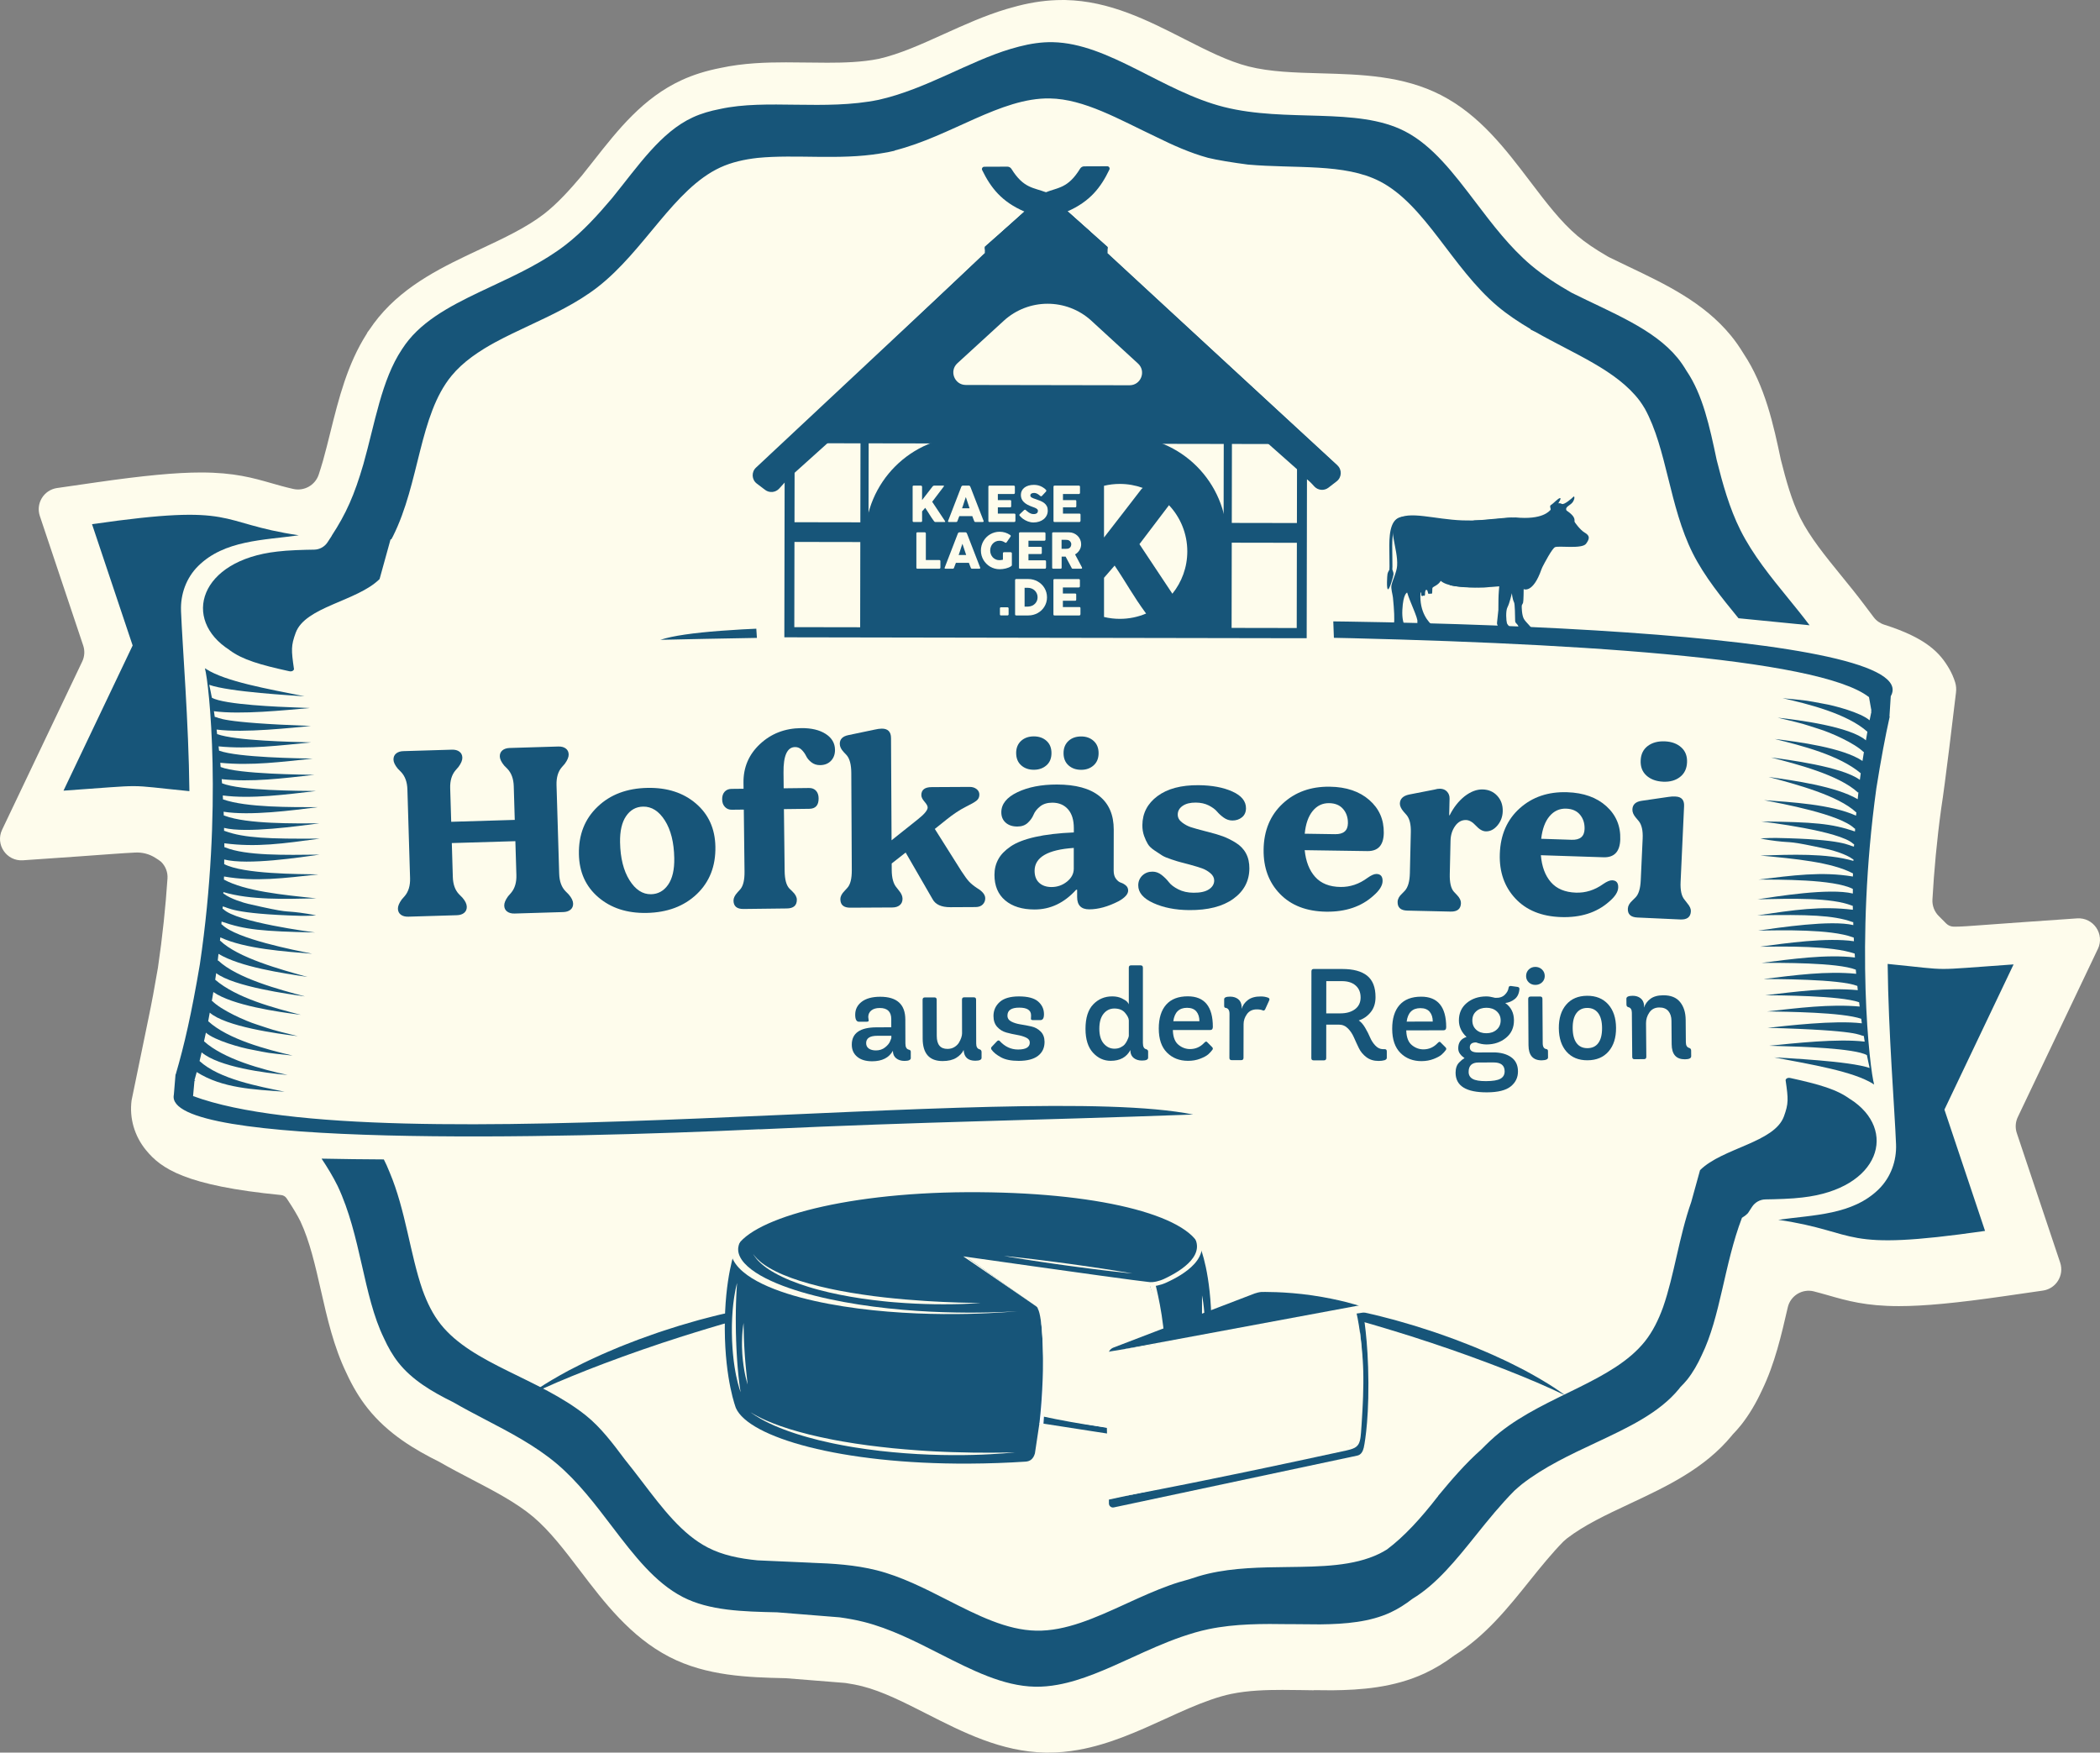 <svg xmlns="http://www.w3.org/2000/svg" id="Ebene_2" viewBox="0 0 1133.71 946.22"><rect x="0" y="0" width="1133.71" height="946.22" fill="#808080" stroke="none"/><defs><style>.cls-1{fill:#fff;}.cls-2{fill:#fefcec;}.cls-3{fill:#175579;}</style></defs><g id="Ebene_1-2"><path class="cls-2" d="m1132.57,512.33c3.81-7.99-2.41-17.12-11.24-16.51l-30.13,2.1c-7.64.53-13.65.98-18.5,1.34-8.97.67-13.91,1.04-17.21,1.04-.24,0-.55,0-.88-.02-1.48-.04-2.89-.65-3.93-1.7l-4.06-4.07c-2.33-2.34-3.55-5.56-3.37-8.86.87-15.36,2.36-31.93,4.75-49.28,2.03-12.69,6.72-51.97,7.97-62.49.22-1.85.1-3.72-.45-5.49-.79-2.53-1.86-4.99-3.23-7.36-4.84-8.37-12.14-16.5-34.99-23.75-2.3-.73-4.33-2.14-5.78-4.07l-5.09-6.76c-4.05-5.38-8.36-10.7-12.21-15.41-8.79-10.8-17.09-20.99-22.34-31.46-4.69-9.39-7.76-20.65-10.48-31.44-3.94-18.66-8.46-39.68-20.11-57.21-2.32-3.8-4.52-6.93-6.88-9.79-14.65-17.86-35.15-27.63-54.97-37.08-3.49-1.67-7.03-3.35-10.55-5.09-.3-.15-.61-.31-.9-.48-6.88-3.99-12.13-7.56-16.42-11.18-8.99-7.6-16.97-18.1-25.47-29.3-13.41-17.65-27.28-35.91-48.11-46.64-20.47-10.54-43.03-11.17-64.85-11.78-14.09-.39-27.39-.76-39.07-3.71-11.07-2.8-22.62-8.68-34.86-14.91C619.46,10.92,599.04.52,575.18.01h-1.73c-7.77-.01-15.74,1.06-24.04,3.2-.67.17-1.35.35-2.41.66l-.74.2c-1.04.28-2.07.56-2.87.81-11.71,3.5-22.89,8.57-33.71,13.46-12.31,5.58-23.95,10.85-35.24,13.42-9.13,1.85-19.18,2.1-27.82,2.1-3.67,0-7.33-.05-10.96-.1-3.82-.05-7.6-.1-11.33-.1-10.6,0-23.06.36-35.34,3.02-7.85,1.54-14.72,3.69-20.97,6.57-20.87,9.6-34.39,26.8-47.47,43.43-2.11,2.68-4.24,5.4-6.42,8.1-6.28,7.42-13.1,15.04-20.43,20.73-9.44,7.3-21.93,13.16-34,18.82-19.93,9.34-40.53,19-55.33,37-1.73,2.11-3.37,4.31-4.97,6.71l-.96,1.28s0,.01-.01.02l-.48.92s0,0,0,0c-10.44,16.35-15.09,34.99-19.58,53.04-1.3,5.23-2.61,10.53-4.03,15.56-.78,2.67-1.53,5.11-2.28,7.37-1.91,5.75-7.87,9.09-13.77,7.74-4.48-1.02-8.17-2.07-11.78-3.11-9.91-2.84-20.15-5.77-37.94-5.77-13.59,0-31.12,1.66-56.84,5.37l-20.91,3.02c-7.14,1.03-11.6,8.27-9.31,15.11l23.41,69.92c.95,2.84.76,5.94-.53,8.64L1.14,447.95c-3.81,7.99,2.41,17.12,11.24,16.51l30.13-2.09c7.64-.53,13.64-.97,18.49-1.34,4.37-.33,8.68-.58,11.95-.75,3.8-.2,7.57.75,10.79,2.77,1.45.9,2.75,1.77,3.19,2.19,2.44,2.36,3.72,5.66,3.49,9.05-1.02,15.06-2.66,31.25-5.16,48.18-1.75,10.34-3.41,19.24-5.1,27.28l-9.12,44.29s0,0,0,.01c-1.26,9.53,1.49,19.18,7.73,26.83,8.12,9.97,21.2,19.25,73.02,24.31,1.18.12,2.26.75,2.92,1.74l.78,1.17c2.89,4.36,5.03,7.96,6.71,11.33,5.04,10.81,7.95,23.64,11.04,37.21,3.4,14.98,6.92,30.46,13.79,44.67,3.33,7.25,7.03,13.41,11.32,18.85,11.11,14.07,25.78,22.6,38.82,29.08,5.75,3.31,11.6,6.38,17.56,9.48,11.83,6.17,24.06,12.55,33.15,20.22,9,7.61,16.97,18.1,25.48,29.29,12.65,16.63,26.99,35.48,48.1,46.36,19.96,10.28,42.39,11,62.38,11.44.22,0,.43.02.64.03l31.3,2.5c.3.02.61.06.91.1,3.32.5,6.17,1.05,8.71,1.7,11.03,2.78,22.53,8.63,34.75,14.84,19.81,10.08,40.3,20.5,64.13,21h1.73c5.3.01,10.63-.48,16.31-1.49,16.7-3,32.08-10.01,47.01-16.83,8.76-4.02,16.63-7.56,24.31-10.21,4.13-1.43,7.7-2.45,10.97-3.13,9.2-1.92,19.2-2.18,27.77-2.18,3.26,0,6.51.04,9.74.09l7.04.11.13-.07,9.92.08c15.28-.16,33.15-1.37,49.89-9.13,5.47-2.53,10.76-5.72,16.14-9.76,0,0,0,0,0,0,16.8-10.55,28.97-25.75,40.75-40.46,5.97-7.45,11.84-14.65,17.91-20.87l.71-.63c.4-.36.79-.72,1.15-1.01,9.44-7.3,21.38-12.9,34-18.82,19.92-9.34,40.53-18.99,55.25-36.93.13-.16.26-.32.38-.48,1.43-1.48,3-3.19,4.6-5.21,4.27-5.43,7.97-11.59,11.29-18.82,6.87-14.19,10.42-29.67,13.87-44.63h0c1.45-6.32,7.82-10.2,14.1-8.61,2.85.73,5.43,1.46,7.96,2.18,9.9,2.84,20.15,5.77,37.94,5.77h0c13.59,0,31.12-1.66,56.83-5.37l20.91-3.02c7.14-1.03,11.6-8.27,9.31-15.11l-23.41-69.92c-.95-2.84-.76-5.94.53-8.64l43.23-90.79Z"></path><path class="cls-3" d="m212.43,410.13c-.04-1.39.43-2.5,1.4-3.31.97-.81,2.29-1.25,3.94-1.29l26.22-.79c1.65-.05,2.99.3,4.01,1.06,1.03.75,1.56,1.83,1.6,3.22s-.65,3.07-2.07,5.02l-1.64,1.88c-2.02,2.41-2.97,5.62-2.85,9.62l.55,18.14,34.31-1.03-.54-18.14c-.11-4-1.25-7.14-3.42-9.43l-1.75-1.77c-1.53-1.87-2.32-3.5-2.36-4.89s.43-2.49,1.4-3.31c.98-.81,2.29-1.24,3.94-1.29l26.22-.79c1.65-.05,2.99.3,4.02,1.05,1.02.75,1.56,1.83,1.6,3.22.04,1.39-.65,3.07-2.07,5.03l-1.64,1.88c-2.02,2.33-2.96,5.53-2.85,9.62l1.44,47.89c.12,4.09,1.26,7.23,3.41,9.43l1.75,1.78c1.53,1.78,2.32,3.41,2.36,4.89.04,1.39-.43,2.49-1.4,3.3-.98.81-2.3,1.25-3.95,1.29l-26.22.79c-1.65.05-2.99-.3-4.02-1.05-1.03-.75-1.56-1.83-1.6-3.22-.04-1.39.64-3.06,2.07-5.03l1.64-1.88c2.02-2.41,2.97-5.62,2.85-9.62l-.55-18.26-34.31,1.02.54,18.26c.12,4.09,1.26,7.24,3.42,9.43l1.75,1.77c1.54,1.78,2.33,3.41,2.37,4.89.04,1.39-.43,2.49-1.4,3.31-.98.81-2.29,1.24-3.94,1.29l-26.23.79c-1.65.05-2.99-.3-4.01-1.05-1.02-.76-1.56-1.83-1.6-3.22-.04-1.39.65-3.06,2.07-5.02l1.64-1.88c2.02-2.41,2.97-5.62,2.85-9.62l-1.44-47.88c-.11-4-1.26-7.15-3.41-9.43l-1.75-1.78c-1.54-1.87-2.32-3.5-2.36-4.89Z"></path><path class="cls-3" d="m322.63,435.53c6.84-6.57,15.83-9.95,26.96-10.16,10.62-.2,19.33,2.62,26.14,8.46,6.8,5.83,10.3,13.58,10.48,23.24.2,10.53-3.14,19.07-10.03,25.64-6.88,6.57-15.94,9.96-27.16,10.17-10.53.19-19.2-2.63-26.01-8.46-6.81-5.83-10.3-13.58-10.48-23.24-.2-10.53,3.17-19.08,10.1-25.65Zm17.18,39.63c3.23,5.16,7.11,7.7,11.64,7.62,3.83-.07,6.91-1.78,9.24-5.13,2.33-3.35,3.44-8.16,3.32-14.42-.16-8.44-1.85-15.2-5.07-20.27-3.22-5.07-7.15-7.57-11.76-7.48-3.83.07-6.89,1.78-9.17,5.13-2.29,3.35-3.37,8.07-3.26,14.16.16,8.44,1.85,15.24,5.07,20.4Z"></path><path class="cls-3" d="m389.86,431.59c-.02-1.74.42-3.12,1.33-4.13.9-1.01,2.13-1.53,3.7-1.55l6.53-.07-.04-3.26c-.1-8.27,2.86-15.22,8.89-20.86,6.02-5.64,13.43-8.52,22.22-8.62,5.48-.06,9.89.97,13.23,3.11,3.33,2.14,5.02,4.99,5.06,8.55.03,2.44-.69,4.43-2.15,5.97-1.46,1.54-3.41,2.32-5.85,2.35-1.83.02-3.4-.48-4.72-1.51-1.31-1.03-2.26-2.15-2.84-3.36-.58-1.21-1.37-2.33-2.38-3.36-1.02-1.03-2.22-1.54-3.62-1.52-4.26.05-6.34,4.64-6.23,13.78l.09,8.48,13.71-.16c1.56-.02,2.81.47,3.73,1.46.93.99,1.4,2.36,1.42,4.1.04,3.74-1.63,5.63-5.02,5.67l-13.71.17.39,33.41c.06,4.61.92,7.78,2.6,9.5l1.72,1.68c1.49,1.46,2.25,2.89,2.26,4.28.04,3.13-1.76,4.72-5.42,4.76l-23.37.28c-3.56.04-5.36-1.46-5.4-4.51-.01-1.39.71-2.88,2.17-4.46l1.55-1.72c1.54-1.85,2.29-5.03,2.23-9.55l-.39-33.41-6.53.07c-1.48.02-2.7-.49-3.67-1.52-.97-1.03-1.47-2.38-1.48-4.03Z"></path><path class="cls-3" d="m453.66,485.53c0-1.48.73-2.96,2.2-4.45l1.56-1.71c1.64-1.75,2.45-4.92,2.43-9.54l-.27-52.47c-.02-4.44-.82-7.61-2.4-9.52l-1.7-1.82c-1.4-1.47-2.11-2.95-2.11-4.43-.02-2.52,1.55-4.1,4.68-4.72l14.08-2.95c1.56-.35,2.87-.54,3.91-.54,3.31-.01,4.97,1.68,4.99,5.07l.29,55.21,14.17-11.3c3.55-2.8,5.32-4.94,5.32-6.43,0-.78-.57-1.82-1.71-3.12-1.14-1.3-1.71-2.47-1.71-3.52-.01-2.87,1.84-4.32,5.59-4.34l20.5-.11c1.48,0,2.72.38,3.72,1.16,1.01.77,1.51,1.78,1.52,2.99,0,1.4-.53,2.51-1.61,3.34-1.09.83-3.06,1.95-5.92,3.36-3.13,1.58-6.56,3.86-10.28,6.84l-6.24,5,14.35,22.77c1.75,2.69,3.16,4.6,4.21,5.72,1.05,1.12,2.5,2.29,4.33,3.5,2.88,1.73,4.33,3.55,4.33,5.46,0,1.3-.45,2.42-1.36,3.34-.91.92-2.19,1.38-3.84,1.39l-13.58.07c-4.88.03-8.1-1.43-9.68-4.39l-14.5-25.12-7.54,5.91.02,3.52c.02,4.35.91,7.53,2.66,9.52l1.32,1.69c1.23,1.48,1.84,2.91,1.85,4.3,0,1.48-.49,2.64-1.48,3.46-1,.84-2.33,1.25-3.98,1.26l-22.71.12c-3.57.02-5.36-1.49-5.38-4.54Z"></path><path class="cls-3" d="m538.97,463.85c1.31-2.43,3.52-4.72,6.61-6.84,3.09-2.13,7.51-3.84,13.25-5.14,5.75-1.29,12.71-2.11,20.89-2.45v-2.35c0-4.35-1.03-7.73-3.11-10.12-2.09-2.39-4.92-3.59-8.48-3.6-2.69,0-4.9.66-6.59,2.01-1.7,1.35-2.87,2.82-3.53,4.43-.66,1.61-1.7,3.09-3.14,4.43-1.43,1.35-3.33,2.02-5.68,2.01-2.61,0-4.7-.7-6.27-2.1-1.57-1.39-2.35-3.27-2.34-5.61,0-4.44,2.9-8.04,8.69-10.82,5.79-2.77,12.91-4.16,21.35-4.15,10.09.02,17.72,2.09,22.9,6.24,5.17,4.14,7.75,10.17,7.75,18.09l-.04,22.06c0,1.91.41,3.42,1.24,4.5.82,1.09,1.7,1.79,2.67,2.1.95.31,1.85.81,2.67,1.51.83.7,1.24,1.62,1.24,2.74,0,1.92-1.7,3.83-5.1,5.74-5.75,2.95-11.05,4.42-15.93,4.41-4.35,0-6.52-2.23-6.51-6.67v-3.92s-.52,0-.52,0c-6.44,7.13-13.94,10.68-22.47,10.67-6.7,0-11.98-1.65-15.85-4.91-3.87-3.27-5.79-7.86-5.79-13.78,0-3.13.7-5.96,2.1-8.48Zm9.61-57.29c.01-2.78.91-4.98,2.69-6.59,1.78-1.61,4.07-2.41,6.86-2.41,2.78,0,5.07.82,6.85,2.42,1.78,1.61,2.67,3.81,2.67,6.6,0,2.79-.88,4.96-2.62,6.53-1.83,1.65-4.14,2.48-6.92,2.47-2.78,0-5.07-.82-6.85-2.43-1.78-1.61-2.67-3.81-2.67-6.6Zm9.96,63.58c0,2.79.82,4.94,2.47,6.47,1.64,1.52,3.87,2.28,6.65,2.29,3.13,0,5.92-.97,8.36-2.92,2.43-1.95,3.66-4.28,3.67-6.98v-11.22c-14.08.94-21.14,5.06-21.15,12.36Zm18.38-70.2c1.74-1.56,4-2.34,6.79-2.34,2.69,0,4.93.81,6.71,2.42,1.78,1.61,2.67,3.82,2.67,6.6,0,2.79-.9,4.98-2.68,6.59-1.79,1.6-4.03,2.41-6.73,2.4-2.79,0-5.07-.81-6.85-2.42-1.78-1.61-2.66-3.81-2.66-6.6,0-2.78.92-5,2.75-6.65Z"></path><path class="cls-3" d="m616.76,472.63c1.49-1.38,3.32-2.06,5.5-2.04,1.74.01,3.37.61,4.88,1.8,1.51,1.19,2.81,2.48,3.88,3.88,1.07,1.4,2.78,2.7,5.12,3.89,2.34,1.19,5.08,1.8,8.21,1.82,3.65.03,6.42-.58,8.3-1.83,1.89-1.24,2.83-2.83,2.85-4.74,0-1.48-.66-2.79-1.99-3.93-1.34-1.14-2.79-2-4.35-2.58-1.56-.58-3.82-1.27-6.77-2.08-2.61-.71-4.3-1.16-5.08-1.34-.78-.18-2.4-.67-4.82-1.48-2.43-.8-4.12-1.51-5.07-2.13-.95-.62-2.29-1.5-4.02-2.64-1.74-1.15-2.97-2.31-3.69-3.49-.73-1.19-1.42-2.67-2.06-4.45-.63-1.79-.95-3.73-.93-5.81.05-6.44,2.77-11.67,8.15-15.67,5.38-4.01,12.78-5.97,22.17-5.9,7.23.06,13.31,1.19,18.25,3.41,4.94,2.22,7.4,5.24,7.37,9.06-.02,2.09-.75,3.72-2.19,4.88-1.44,1.16-3.17,1.74-5.17,1.72-1.65-.01-3.2-.52-4.63-1.54-1.42-1.01-2.63-2.11-3.63-3.29-.99-1.18-2.48-2.28-4.47-3.3-2-1.01-4.34-1.54-7.04-1.55-2.96-.02-5.31.57-7.06,1.77-1.76,1.21-2.64,2.77-2.65,4.68-.02,1.66.76,3.08,2.31,4.26,1.56,1.19,3.16,2.04,4.81,2.58,1.65.53,4.22,1.25,7.69,2.15l1.57.4c3.21.81,5.91,1.61,8.07,2.41,2.16.8,4.46,1.95,6.88,3.44,2.43,1.5,4.27,3.41,5.51,5.73,1.25,2.32,1.85,5.04,1.83,8.17-.05,6.79-2.95,12.25-8.68,16.38-5.74,4.13-13.69,6.16-23.87,6.08-7.4-.06-13.82-1.33-19.29-3.81-5.46-2.48-8.18-5.68-8.15-9.59.01-2.09.76-3.87,2.26-5.33Z"></path><path class="cls-3" d="m682.17,458.66c.15-10.26,3.58-18.53,10.29-24.78,6.71-6.25,15.19-9.3,25.46-9.15,8.88.12,15.98,2.52,21.3,7.17,5.33,4.65,7.94,10.58,7.83,17.8-.09,6.61-3.06,9.88-8.89,9.79l-33.8-.5c.61,6.1,2.49,10.92,5.66,14.45,3.17,3.53,7.71,5.33,13.63,5.42,5.22.08,10.07-1.55,14.56-4.87,2.02-1.45,3.64-2.16,4.87-2.15,2.26.03,3.37,1.31,3.33,3.84-.03,2.43-1.68,5.06-4.94,7.89-6.53,5.91-15.06,8.79-25.58,8.63-10.53-.16-18.82-3.35-24.86-9.57-6.05-6.23-8.99-14.21-8.85-23.96Zm22.19-8.55l16.45.25c4.52.06,6.82-1.9,6.88-5.9.04-3.05-.81-5.61-2.57-7.67-1.76-2.07-4.28-3.14-7.58-3.18-3.57-.05-6.53,1.36-8.88,4.24-2.35,2.89-3.78,6.98-4.29,12.27Z"></path><path class="cls-3" d="m760.69,428.97l13.77-2.69c1.06-.32,2.06-.48,3.01-.46,1.57.04,2.82.57,3.75,1.59.93,1.02,1.38,2.28,1.35,3.75l-.21,9h.26c2.1-4.21,4.79-7.63,8.07-10.26,3.28-2.53,6.53-3.77,9.74-3.69,3.22.08,5.85,1.22,7.89,3.44,2.05,2.23,3.02,4.99,2.95,8.3-.07,2.96-1.02,5.52-2.85,7.7-1.84,2.18-3.93,3.24-6.27,3.19-1.74-.04-3.53-1.06-5.35-3.06-1.83-2-3.61-3.02-5.35-3.06-2.35-.06-4.32,1.03-5.89,3.26-1.58,2.23-2.4,4.86-2.47,7.91l-.41,18.01c-.11,4.61.64,7.8,2.26,9.58l1.65,1.74c1.45,1.52,2.15,2.97,2.12,4.36-.07,3.13-1.94,4.66-5.59,4.57l-23.36-.53c-3.56-.08-5.31-1.65-5.24-4.69.03-1.56.81-3.02,2.31-4.39l1.61-1.66c1.7-1.88,2.59-5.03,2.7-9.47l.51-22.18c.1-4.18-.66-7.24-2.27-9.19l-1.65-1.87c-1.36-1.6-2.02-3.05-1.99-4.35.06-2.52,1.7-4.14,4.93-4.85Z"></path><path class="cls-3" d="m809.69,461c.34-10.26,3.91-18.46,10.73-24.59,6.83-6.13,15.36-9.03,25.62-8.7,8.88.29,15.93,2.81,21.17,7.55,5.24,4.75,7.75,10.73,7.51,17.94-.21,6.61-3.24,9.82-9.06,9.63l-33.8-1.11c.5,6.11,2.3,10.96,5.4,14.54,3.11,3.58,7.61,5.47,13.53,5.67,5.22.17,10.1-1.37,14.65-4.61,2.05-1.41,3.68-2.1,4.9-2.06,2.27.07,3.35,1.37,3.27,3.89-.07,2.44-1.78,5.04-5.08,7.8-6.63,5.79-15.21,8.51-25.74,8.17-10.53-.34-18.75-3.68-24.68-10.01-5.93-6.34-8.74-14.37-8.42-24.11Zm22.34-8.15l16.44.54c4.52.15,6.85-1.78,6.98-5.78.1-3.05-.71-5.62-2.43-7.72-1.72-2.1-4.23-3.21-7.53-3.31-3.56-.12-6.55,1.24-8.95,4.08-2.4,2.84-3.9,6.91-4.51,12.2Z"></path><path class="cls-3" d="m881.23,486.21l1.64-1.62c1.73-1.67,2.71-4.8,2.91-9.41l1.03-22.43c.2-4.26-.49-7.39-2.05-9.37l-1.61-1.91c-1.32-1.54-1.95-3.05-1.88-4.53.12-2.61,1.8-4.14,5.04-4.6l14.33-2.09c1.15-.21,2.46-.28,3.93-.21,3.22.14,4.76,1.87,4.6,5.18l-1.88,40.95c-.21,4.52.51,7.73,2.17,9.63l1.36,1.76c1.41,1.63,2.08,3.11,2.02,4.41-.14,3.13-2.04,4.61-5.69,4.44l-23.21-1.06c-3.56-.16-5.28-1.76-5.13-4.81.07-1.47.87-2.92,2.42-4.33Zm4.51-75.72c.15-3.39,1.45-5.99,3.88-7.79,2.43-1.81,5.52-2.62,9.26-2.45,3.65.17,6.58,1.26,8.8,3.28,2.22,2.02,3.25,4.72,3.09,8.11-.15,3.39-1.43,6.01-3.82,7.86-2.39,1.85-5.41,2.69-9.07,2.53-3.73-.17-6.74-1.27-8.99-3.29-2.26-2.02-3.32-4.77-3.15-8.25Z"></path><path class="cls-3" d="m491.72,571.14c0,1.08-1.12,1.63-3.38,1.63-1.83,0-3.34-.46-4.51-1.4-1.18-.93-1.77-2.25-1.78-3.93v-.14c-2.1,3.76-5.83,5.65-11.18,5.67-3.43,0-6.12-.79-8.07-2.41-1.96-1.61-2.94-3.78-2.95-6.51-.03-6.25,4.43-9.38,13.36-9.41l7.95-.03v-4.44c-.02-3.99-2.1-5.98-6.23-5.97-1.97,0-3.49.46-4.58,1.35-1.07.9-1.61,2.08-1.61,3.53,0,.19.07.77.22,1.76.09.23.03.42-.18.57-.21.14-.55.21-1.02.21h-4.02c-1.36.01-2.04-1.25-2.05-3.79,0-2.87,1.16-5.19,3.5-6.99,2.34-1.79,5.65-2.69,9.93-2.71,9.07-.02,13.61,4.07,13.63,12.29l.04,12.96c0,1.93.62,3.03,1.84,3.31.71.14,1.06.51,1.06,1.12v3.31Zm-10.54-11.95l-7.61.02c-3.99.01-5.98,1.34-5.97,3.97,0,1.27.49,2.24,1.45,2.92.97.68,2.25,1.01,3.85,1.01,1.92,0,3.58-.56,4.97-1.67,1.37-1.11,2.28-2.23,2.7-3.36l.63-1.62v-1.27Z"></path><path class="cls-3" d="m529.91,571.11c0,1.04-1.12,1.55-3.38,1.56-3.9,0-5.99-1.84-6.28-5.55v-.28c-.79,1.69-2.13,3.12-4.01,4.27s-4.31,1.73-7.32,1.74c-7.19.01-10.79-4.04-10.81-12.17l-.04-20.92c0-.85.42-1.27,1.26-1.27h5.15c.79,0,1.2.41,1.2,1.26l.04,19.51c0,4.7,1.94,7.04,5.79,7.03,1.41,0,2.66-.33,3.73-.99s1.9-1.46,2.46-2.4.98-1.84,1.26-2.71c.28-.87.42-1.61.42-2.22l-.04-18.25c0-.85.38-1.27,1.13-1.27h5.28c.8-.01,1.2.41,1.2,1.25l.06,23.67c0,1.83.64,2.88,1.91,3.16.66.23.99.73.99,1.48v3.1Z"></path><path class="cls-3" d="m557.76,550.75c-.89,0-1.29-.28-1.2-.84,0-.09.01-.34.04-.74.02-.39.03-.74.03-1.02,0-2.77-2.15-4.15-6.42-4.14-4.23,0-6.34,1.44-6.33,4.31,0,1.41.7,2.48,2.08,3.2,1.39.72,3.06,1.24,5,1.54,1.95.3,3.9.67,5.85,1.11,1.95.44,3.62,1.35,5.01,2.74,1.39,1.38,2.08,3.25,2.09,5.59,0,3.2-1.16,5.7-3.51,7.52-2.35,1.81-5.82,2.72-10.43,2.73-4.04,0-7.23-.63-9.58-1.92-2.35-1.28-4.05-2.66-5.08-4.11-.38-.61-.35-1.12.07-1.55l2.95-3.11c.52-.42.96-.45,1.34-.07,2.82,3.09,6.13,4.64,9.94,4.63,4.22,0,6.33-1.26,6.33-3.75,0-1.17-.67-2.08-2.01-2.7-1.34-.63-2.97-1.11-4.89-1.44-1.93-.32-3.86-.76-5.78-1.29-1.93-.54-3.56-1.55-4.9-3.02-1.35-1.48-2.01-3.44-2.02-5.88,0-3,1.1-5.52,3.33-7.54,2.23-2.02,5.69-3.04,10.38-3.05,4.79,0,8.24.9,10.36,2.72,2.12,1.83,3.18,4.11,3.19,6.83,0,1.13-.16,1.95-.49,2.47-.33.52-.82.77-1.48.78h-3.87Z"></path><path class="cls-3" d="m619.83,571.03c0,1.03-1.1,1.55-3.31,1.55-1.78,0-3.25-.45-4.4-1.34-1.15-.89-1.77-2.13-1.86-3.73v-.63c-2.07,3.9-5.61,5.85-10.64,5.84-3.71,0-6.9-1.46-9.58-4.4-2.67-2.93-4.02-7.22-4.02-12.85,0-5.92,1.39-10.32,4.16-13.21,2.77-2.89,6.2-4.33,10.28-4.33,1.97,0,3.69.36,5.14,1.06s2.43,1.34,2.93,1.9c.49.56.78,1.01.87,1.34v-19.79c0-.84.4-1.26,1.2-1.26h5.15c.84,0,1.27.42,1.26,1.26v40.64c0,2.02.61,3.15,1.83,3.38.66.28.99.67.99,1.19v3.38Zm-10.43-20.21c-.04-1.13-.73-2.47-2.03-4.02-1.32-1.55-3.25-2.32-5.78-2.32-2.34,0-4.28.94-5.81,2.82-1.53,1.88-2.29,4.58-2.29,8.1s.79,6.19,2.39,8.03,3.53,2.75,5.78,2.75c1.22,0,2.31-.23,3.28-.7.96-.47,1.7-1,2.21-1.59s.96-1.28,1.34-2.08c.38-.8.62-1.35.71-1.65.1-.3.17-.6.21-.88v-8.45Z"></path><path class="cls-3" d="m633.2,556.08v.42c.14,3.53,1.15,6.05,3.02,7.58,1.88,1.53,3.95,2.3,6.2,2.3,3.01,0,5.57-1.12,7.69-3.37.66-.7,1.15-.87,1.48-.49l2.68,2.68c.56.51.65,1.03.28,1.55-.61.85-1.36,1.67-2.26,2.47s-2.34,1.58-4.34,2.36c-2,.77-4.2,1.16-6.6,1.15-4.6,0-8.39-1.49-11.34-4.45-2.96-2.97-4.43-7.29-4.43-12.98,0-5.59,1.34-9.89,4-12.9,2.66-3.01,6.55-4.5,11.68-4.5,9.02.01,13.53,5.52,13.51,16.51,0,1.13-.49,1.69-1.48,1.69l-20.1-.02Zm14.32-4.71c0-2.2-.55-3.97-1.65-5.29s-2.78-1.98-5.04-1.98c-4.28,0-6.74,2.41-7.41,7.25h14.1Z"></path><path class="cls-3" d="m663.76,547.38c0-1.92-.67-3.01-2.04-3.25-.57,0-.85-.38-.84-1.13v-3.52c0-.95,1.09-1.41,3.25-1.41,1.69,0,3.11.44,4.26,1.32,1.15.87,1.79,2.2,1.93,3.99v1.26c.57-1.88,1.69-3.46,3.39-4.75,1.69-1.29,4.02-1.93,6.98-1.92,1.45,0,2.79.24,4.02.71.61.29.77.76.49,1.41l-2.2,4.86c-.33.57-.73.76-1.2.57-.85-.38-1.95-.57-3.31-.57-2.3,0-4.07.84-5.29,2.53-1.22,1.69-1.84,3.52-1.84,5.49l-.04,18.12c0,.85-.4,1.26-1.2,1.26h-5.22c-.8-.01-1.19-.41-1.19-1.21l.05-23.75Z"></path><path class="cls-3" d="m748.68,571.1c0,.57-.38.98-1.13,1.27-.94.28-2.05.42-3.31.42-2.59,0-4.77-.68-6.56-2.02-1.78-1.34-3.15-2.97-4.08-4.9-.94-1.92-1.82-3.85-2.67-5.78-.85-1.93-1.94-3.56-3.28-4.9-1.34-1.34-2.97-2.01-4.89-2.01h-6.77s-.02,18.1-.02,18.1c0,.8-.42,1.2-1.27,1.2h-5.5c-.84,0-1.26-.4-1.26-1.2l.05-46.88c0-.85.42-1.27,1.27-1.27l15.43.02c5.93,0,10.39,1.22,13.4,3.64,3,2.42,4.5,6.26,4.5,11.53,0,3.34-.89,6.07-2.66,8.21-1.76,2.14-3.89,3.6-6.39,4.4,1.23.8,2.38,2.12,3.46,3.95,1.07,1.83,1.95,3.56,2.63,5.18.68,1.62,1.62,3.08,2.81,4.37,1.2,1.29,2.57,1.97,4.12,2.01h1.06c.7,0,1.06.4,1.06,1.2v3.45Zm-25-24c3.2,0,5.8-.74,7.83-2.24,2.02-1.51,3.03-3.62,3.03-6.34,0-2.73-.88-4.88-2.67-6.45-1.79-1.58-4.27-2.37-7.47-2.37h-8.39s-.02,17.41-.02,17.41h7.69Z"></path><path class="cls-3" d="m759.2,556.27v.42c.15,3.52,1.16,6.04,3.04,7.57,1.89,1.53,3.95,2.28,6.21,2.28,3,0,5.56-1.14,7.67-3.4.66-.7,1.15-.87,1.48-.49l2.68,2.67c.56.51.66,1.03.29,1.55-.61.85-1.36,1.67-2.25,2.47s-2.33,1.59-4.33,2.37c-1.99.78-4.19,1.17-6.58,1.18-4.6,0-8.39-1.46-11.35-4.41-2.97-2.96-4.45-7.28-4.47-12.96-.01-5.59,1.3-9.89,3.95-12.9,2.64-3.01,6.53-4.52,11.65-4.53,9.01-.02,13.54,5.47,13.56,16.46,0,1.13-.48,1.69-1.48,1.69l-20.07.05Zm14.29-4.75c0-2.21-.56-3.97-1.67-5.28s-2.79-1.97-5.04-1.96c-4.28,0-6.74,2.43-7.38,7.27l14.09-.03Z"></path><path class="cls-3" d="m806.06,568.17c4-.01,7.23.84,9.7,2.56,2.48,1.73,3.72,4.29,3.73,7.67.02,3.34-1.29,6.05-3.91,8.15-2.62,2.11-6.89,3.17-12.81,3.19-11.28.05-16.93-3.48-16.96-10.57,0-1.17.16-2.23.48-3.17s.81-1.74,1.47-2.4c.66-.66,1.15-1.12,1.47-1.38.33-.26.8-.58,1.41-.96-.05-.05-.27-.22-.67-.52-.4-.31-.71-.57-.92-.77-.21-.21-.48-.53-.81-.96-.33-.42-.58-.89-.75-1.4-.17-.52-.25-1.08-.25-1.69,0-3.1,1.48-5.13,4.48-6.08-2.73-2.58-4.11-5.53-4.12-8.86-.02-3.95,1.39-7.1,4.22-9.47,2.83-2.36,6.34-3.54,10.52-3.56.7,0,1.4.05,2.08.17.68.11,1.28.24,1.8.38.51.14.82.21.91.21,2.21.13,3.93-.39,5.17-1.57,1.24-1.18,1.95-2.48,2.13-3.89.1-.7.54-1.01,1.34-.92l3.45.48c.7.09,1.06.47,1.06,1.13-.18,2.44-1.04,4.27-2.58,5.47-1.54,1.21-3.24,1.9-5.07,2.1,3.11,2.2,4.68,5.31,4.69,9.35.01,3.95-1.41,7.1-4.3,9.46-2.88,2.36-6.36,3.55-10.45,3.57-1.83,0-3.74-.36-5.71-1.1-2.26,0-3.38.91-3.37,2.69,0,1.83,1.49,2.74,4.45,2.73l8.1-.03Zm-7.87,5.46c-3.57.01-5.35,1.71-5.33,5.09,0,1.69.73,2.95,2.16,3.76,1.44.82,3.85,1.22,7.23,1.21,3.67-.01,6.26-.45,7.78-1.3,1.53-.86,2.29-2.2,2.27-4.03-.01-3.19-2.01-4.78-6.01-4.76l-8.11.03Zm9.79-27.67c-1.44-1.26-3.29-1.89-5.54-1.88-2.26,0-4.09.64-5.49,1.89s-2.1,2.91-2.09,4.98c0,2.07.71,3.73,2.1,5,1.39,1.26,3.21,1.89,5.47,1.88,2.25,0,4.11-.65,5.55-1.92,1.45-1.27,2.17-2.95,2.17-5.01,0-2.02-.73-3.66-2.17-4.93Z"></path><path class="cls-3" d="m832.51,530.34c-.98.92-2.18,1.39-3.59,1.4-1.41,0-2.6-.44-3.57-1.35-.97-.91-1.46-2.05-1.47-3.41,0-1.41.47-2.59,1.42-3.54.96-.95,2.14-1.42,3.55-1.43,1.41,0,2.61.46,3.6,1.39.99.93,1.49,2.11,1.5,3.52,0,1.36-.48,2.5-1.45,3.43Zm3.22,40.55c0,.99-1.13,1.51-3.38,1.57-4.75.03-7.13-2.68-7.17-8.13l-.16-25.02c0-.85.42-1.27,1.26-1.28l5.14-.03c.85,0,1.27.41,1.28,1.26l.15,23.97c.01,1.92.67,2.98,1.99,3.16.56.09.86.47.85,1.12l.03,3.38Z"></path><path class="cls-3" d="m845.74,567.83c-2.75-3.1-4.14-7.34-4.19-12.69-.04-5.36,1.29-9.61,4-12.76,2.7-3.15,6.44-4.73,11.24-4.77,4.79-.03,8.6,1.5,11.39,4.6,2.8,3.11,4.22,7.34,4.26,12.7s-1.31,9.61-4.03,12.75c-2.73,3.15-6.51,4.74-11.35,4.77-4.79.03-8.57-1.5-11.31-4.6Zm17.17-4.78c1.35-1.86,2.01-4.56,1.98-8.09-.02-3.53-.74-6.21-2.14-8.05-1.4-1.84-3.36-2.76-5.91-2.74-2.49.02-4.42.96-5.8,2.83s-2.04,4.56-2.01,8.09c.02,3.53.73,6.21,2.1,8.06,1.38,1.84,3.34,2.76,5.88,2.74,2.59-.02,4.56-.96,5.9-2.83Z"></path><path class="cls-3" d="m880.98,546.76c-.02-1.74-.66-2.74-1.93-3.01-.66-.18-.99-.67-.99-1.47l-.03-3.09c0-1.04,1.11-1.56,3.36-1.58,1.69-.01,3.11.42,4.24,1.3s1.78,2.12,1.93,3.72v1.34c.6-1.88,1.74-3.45,3.42-4.71,1.68-1.26,3.98-1.9,6.89-1.92,4.09-.04,7.12,1.17,9.12,3.62,2,2.45,3.01,5.67,3.04,9.66l.1,12.05c0,1.74.61,2.77,1.79,3.08.71.23,1.06.7,1.06,1.4l.03,3.1c0,1.08-1.11,1.63-3.36,1.65-4.74.04-7.14-2.66-7.18-8.11l-.11-12.68c-.02-2.2-.58-3.96-1.7-5.27-1.12-1.3-2.75-1.94-4.91-1.92-2.3.02-4.07.91-5.3,2.68-1.23,1.78-1.83,3.72-1.82,5.83l.16,18.1c0,.85-.39,1.27-1.19,1.28l-5.22.04c-.79,0-1.2-.41-1.2-1.26l-.2-23.81Z"></path><path class="cls-3" d="m410.09,609.72c93.67-4.31,140.77-4.58,234.07-8-92.81-18.7-438.12,27.67-539.93-9.96l.75-8.24.56.17c-.17-.17-.37-.32-.54-.49v-.05c.41-1.44.82-2.89,1.2-4.36,13.94,8.88,31.09,9.39,47.46,10.62-14.07-2.9-35.25-6.78-45.93-16.57.24-.9.97-4.02,1.12-4.68,9.34,7.89,34.27,11.16,46.41,12.2-13.91-3.02-34.51-8.58-45.12-18.19.35-1.56.7-3.11,1.02-4.65,4.74,4.23,19.1,8.21,24.96,9.22,9.71,1.88,6.92,1.58,21.89,3.16-13.93-3.26-34.91-8.76-45.61-18.56.29-1.54.55-3.09.84-4.64,8.41,7.48,36.39,11.39,47.52,12.7-15.53-3.81-13-3.31-22.17-6.29-6.26-1.96-19.32-7.86-24.01-12.7l-.24.12s.07-.21.84-4.94c10.46,7.25,34.77,10.72,47.28,12.31-14.56-3.72-34.8-9.08-46.27-18.95.18-1.2.34-2.37.52-3.56,9.58,7.28,39.52,11.38,47.9,12.56-13.38-3.57-36.63-9.74-46.8-19.37l-.27.09c.16-1.23.28-2.47.42-3.7,11.81,7.11,34.44,10.41,48.02,12.47-14.7-4.07-37.52-10.35-47.1-19.56l-.14.04c.06-.62.15-1.24.21-1.84,13.4,6.23,35.03,7.63,49.59,8.84-9.58-1.96-40.81-7.98-48.61-15.68.01.01.02.05-.02.06-.01.15-.1-.07-.1-.15-.04-.11-.07-.14-.07-.14l-.24.08c.05-.51.09-1.03.12-1.54,12.76,4.44,21.85,5.26,50.49,5.89-1.49-.22-42.69-5.55-49.54-12.62,0,.04,0,.06-.04.08-.01.22-.1-.17-.18-.28l-.21.09.11-1.35c3.02.54,4.71,4.02,42.04,5.09,5.03.05,8.38-.2,8.38-.2,0,0-2.99-.74-8.5-1.47-9.74-1.28-5.29.46-28.36-4.83-1.9-.45-9.45-2.64-12.96-5.42.02.03.04.06-.03.08-.01.19-.09-.18-.16-.26l-.11.06c.01-.26.02-.51.04-.77,14.79,4.39,33.44,3.72,50.23,3.38-18.41-1.89-38.45-3.91-49.92-10.13t-.02-.02s.08-1.6.06-1.66c16.97,3,32.66.86,50.95-1.13-10.79-.19-40.49-.14-50.86-5.55.01-.82.02-1.66.02-2.49,12.72,3.22,41.42-1.24,51.44-2.63-18.67.21-39.65.65-50.93-3.9-.54-.23-.19-.13-.32-.06,0,.09-.08-.03-.11-.09.01-.54-.02-1.45-.02-2.08,17.34,2.27,31.72.18,51.55-2.52-27.4.23-40.85-.33-50.97-3.99-.51-.22-.2-.15-.33-.09-.01.13-.11-.09-.18-.16l-.2.18c-.02-.57-.02-1.15-.03-1.73,11.97,3.02,40.11-1,51.4-2.45-12.91.04-38.93.47-51.03-4.1-.47-.19-.2-.12-.32-.08-.02.13-.11-.09-.16-.14l-.03.02c-.02-.65-.07-1.32-.1-1.97,14.3,2.28,37.17-.73,50.76-2.46-13.71-.04-38.29.29-51.08-4.21-.01,0,0,0-.01,0-.04-.7-.08-1.4-.11-2.11,15.3,2.01,34.9-.59,50.32-2.41-9.48-.12-40.69-.11-50.72-4.16-.06-.75-.14-1.49-.2-2.24,15.91,1.74,32.99-.41,50.04-2.34-5.16-.1-40.99-.31-50.6-4.22-.06-.76-.13-1.51-.19-2.28,16.85,1.71,33.66-.58,49.91-2.25-6.88-.17-40.23-.52-50.57-4.29-.09-.79-.19-1.55-.27-2.32,16.09,1.62,33.29-.49,49.97-2.14-10.64-.31-40.5-.84-50.75-4.47-.11-.83-.19-1.64-.28-2.46,14.81,1.94,40.98-1.02,50.9-1.94-50.86-1.86-49.09-4.55-51.82-4.91l-.06.11c-.14-1.06-.31-2.11-.47-3.16,14.6,1.92,37.99-.54,51.76-1.73,0,0-3.28-.13-8.24-.33-6.94-.24-38.16-1.41-44.63-5.25-.41-2.34-.95-4.64-1.41-6.95,10.69,3.86,45.45,5.78,51.48,6.21-20.49-4.1-42.65-7.99-53.24-14.77-.05-.22-.08-.44-.13-.67.03.21.04.42.06.64-.3-.21-.52-.34-.52-.34,2.27,7.9,9.69,75.97-2.71,159.81-4.52,26.67-8.36,43.52-13.04,59.46l-.1-.03-.91,10.99c-5.93,28.66,206.2,23.71,316.22,18.64Z"></path><path class="cls-3" d="m570.44,336.24c-86.69,2.06-187.34.39-213.93,9.19,107.61-2.43,598.14-11.77,652.49,30.95l1.35,7.57-.66-.19c.19.16.42.3.6.46-.34,1.56-.67,3.11-.97,4.66-4.78-4.18-19.17-8.03-25.05-8.98-9.73-1.79-6.94-1.52-21.92-2.95,13.96,3.12,35,8.42,45.78,18.11-.28,1.54-.52,3.1-.8,4.64-8.48-7.4-36.5-11.04-47.64-12.24,15.56,3.66,13.03,3.18,22.23,6.08,6.28,1.9,19.39,7.68,24.13,12.47l.23-.13s-.07.21-.79,4.95c-10.53-7.14-34.87-10.39-47.4-11.86,14.59,3.58,34.89,8.74,46.45,18.5-.17,1.2-.32,2.38-.48,3.57-9.65-7.19-39.63-10.99-48.01-12.1,13.41,3.45,36.73,9.39,46.98,18.92l.26-.1c-.15,1.23-.26,2.47-.39,3.71-11.88-6.99-34.53-10.08-48.14-12.01,14.74,3.93,37.62,9.99,47.29,19.1l.14-.04c-.05.62-.14,1.24-.19,1.84-13.46-6.1-35.11-7.29-49.67-8.37,9.6,1.87,40.89,7.58,48.76,15.22-.01-.01-.02-.05.02-.06.01-.15.1.07.1.15.04.11.07.14.07.14l.24-.09c-.05.51-.08,1.03-.1,1.54-12.8-4.32-21.9-5.05-50.54-5.41,1.49.2,42.74,5.14,49.66,12.14,0-.04,0-.06.04-.08.01-.22.1.17.18.28l.21-.1-.1,1.35c-3.02-.51-4.75-3.98-42.09-4.68-5.03,0-8.38.28-8.38.28,0,0,3,.72,8.51,1.39,9.75,1.18,5.29-.51,28.41,4.55,1.91.43,9.48,2.55,13.01,5.29-.02-.03-.04-.06.02-.08,0-.2.09.18.17.25l.11-.06c0,.26-.02.51-.04.77-14.83-4.24-33.47-3.4-50.26-2.89,18.43,1.72,38.48,3.54,50.01,9.65t.02.02s-.07,1.6-.05,1.66c-17-2.84-32.67-.55-50.94,1.63,10.79.08,40.49-.25,50.91,5.06,0,.82,0,1.66,0,2.49-12.75-3.1-41.41,1.63-51.42,3.12,18.67-.39,39.64-1.03,50.96,3.41.54.23.19.13.32.06,0-.09.08.03.11.09,0,.54.04,1.45.04,2.08-17.36-2.11-31.72.12-51.52,3.01,27.39-.49,40.85-.06,51.01,3.5.51.21.2.14.33.08,0-.13.11.08.18.15l.2-.18c.02.57.03,1.15.05,1.73-12-2.9-40.1,1.38-51.37,2.95,12.91-.17,38.93-.84,51.07,3.61.47.18.2.12.32.07.02-.13.11.09.17.14l.03-.02c.03.65.09,1.31.12,1.96-14.32-2.14-37.17,1.09-50.73,2.95,13.71-.09,38.28-.66,51.12,3.72.01,0,0,0,.01,0,.05.7.09,1.4.13,2.11-15.31-1.86-34.89.93-50.3,2.89,9.48.03,40.69-.28,50.76,3.67.07.75.15,1.49.22,2.24-15.93-1.59-32.99.72-50.01,2.82,5.16.05,40.99-.09,50.64,3.73.07.75.14,1.51.22,2.28-16.87-1.55-33.66.9-49.88,2.73,6.88.11,40.23.13,50.61,3.8.1.79.21,1.55.3,2.32-16.11-1.46-33.28.81-49.94,2.62,10.64.2,40.51.45,50.79,3.98.12.82.2,1.64.31,2.45-14.83-1.8-40.97,1.42-50.87,2.43,50.88,1.37,49.13,4.08,51.86,4.41l.06-.11c.15,1.06.33,2.11.5,3.16-14.62-1.77-37.99.91-51.74,2.22,0,0,3.28.1,8.25.25,6.95.17,38.17,1.05,44.68,4.82.43,2.34,1,4.63,1.47,6.94-10.73-3.75-45.5-5.34-51.53-5.72,20.53,3.9,42.73,7.58,53.38,14.26.05.22.08.44.14.66-.03-.21-.04-.42-.07-.63.3.2.52.34.52.34-2.34-7.88-10.42-75.87,1.18-159.83,2.52-15.8,4.83-28.12,7.24-38.89l-.15-.04.7-10.87c19.63-34.19-250.34-44.42-450.28-39.67Z"></path><path class="cls-3" d="m123.87,350.95c7.11,5.27,16.52,7.96,32.19,11.41,1.95.48,2.72-.79,2.64-1.21-1.49-10.29-1.6-12.56.92-19.48,5.17-14.18,33.12-16.99,45.3-29.04l5.93-21.45.4.02c.29-.55.61-1.09.89-1.65,14.5-28.98,14.06-65.31,31.64-86.68,3.06-3.73,6.7-7.01,10.75-10.02.2-.15.4-.3.6-.44,1.84-1.34,3.78-2.63,5.77-3.87.23-.14.45-.3.69-.44,1.87-1.15,3.82-2.24,5.8-3.33,5.82-3.15,12.03-6.07,18.4-9.06,12.62-5.92,25.66-12.04,36.79-20.66,25.45-19.75,41.16-53,66.25-64.63,6.15-2.84,12.95-4.36,20.19-5.17,20.48-2.02,44.05,1.27,66.08-2.37,3.72-.58,4.82-.77,7.99-1.53-.03-.04-.05-.08-.08-.12,30.15-7.57,57.2-28.58,83.73-28.09,18.56.31,37.26,11.24,57.48,20.81,9.03,4.46,18.27,8.61,27.93,11.25,4.75,1.19,13.5,2.6,21.47,3.64,25.84,2.31,52.13-.8,71.29,9.06,24.6,12.68,38.85,46.54,63.47,67.36,5.56,4.69,11.67,8.72,17.97,12.43-.02.07-.04.14-.06.21.9.46,1.8.89,2.71,1.34,21.05,11.98,43.82,20.69,56.2,37.14,1.02,1.35,1.91,2.83,2.81,4.29,11.89,21.67,13.14,52.65,25.83,78,6.38,12.72,15.71,24.08,24.7,35.11,10.8,1.08,23.55,2.35,38.38,3.79-3.58-4.76-7.43-9.52-11.38-14.36-9.45-11.6-19.23-23.58-25.96-37-5.97-11.93-9.58-25.02-12.82-37.92-3.8-18.03-7.48-35.13-16.28-48.08-1.47-2.45-3.04-4.81-4.84-6.99-12.93-15.76-35.27-24.22-57.18-35.17-7.7-4.4-15.19-9.2-21.93-14.89-11.47-9.7-20.81-22.01-29.87-33.93-11.96-15.75-23.28-30.64-38.22-38.35-25.88-13.33-63.87-4.58-97.71-13.13-33.04-8.35-62.14-34.35-92.36-34.98-6.06-.13-12.11.8-18.2,2.37-.52.13-1.05.3-1.58.44-1.01.28-2.03.53-3.04.85-22.52,6.73-45.81,21.76-71.16,27.45-29.1,5.99-60.66-.56-85.68,4.97-5.15.99-10.08,2.39-14.67,4.5-17.33,7.98-29.4,26.1-43.61,43.63-7.68,9.09-15.76,17.99-25.06,25.2-11.96,9.25-25.94,15.81-39.48,22.16-17.78,8.33-34.56,16.21-45.2,29.15-1.29,1.57-2.49,3.23-3.62,4.97-.02.03-.05.06-.07.1-.01.02-.02.04-.03.06-11.03,16.57-14.48,39.6-20.8,62-4.86,16.68-9.33,26.73-17.1,38.6h.12c-.05.05-.1.09-.14.13l-2.2,3.38c-1.61,2.47-4.32,3.98-7.27,4.02-5.43.07-14.35.31-19.89,1.03-42.1,4.7-51.66,36.66-25.81,53.13Z"></path><path class="cls-3" d="m998.82,593.43c-7.11-5.27-16.52-7.96-32.19-11.41-1.95-.48-2.72.79-2.64,1.21,1.49,10.28,1.6,12.56-.91,19.48-5.17,14.18-33.12,16.99-45.29,29.04l-4.75,17.17h0c-6.62,18.83-9.17,39.5-15.2,56.79-2.48,6.85-5.55,13.11-9.76,18.42-17.19,21.65-53.2,29.11-78.38,49.21-3.54,2.83-6.82,5.97-10,9.21-8.54,7.54-16.08,16.34-23.31,25.07-.05.15-.1.31-.15.47,0-.07.02-.16.02-.23-9.07,11.74-18.23,21.77-27.54,28.71-1.33.8-2.66,1.58-4.05,2.25-13.94,6.77-31.35,6.98-49.81,7.21-14.11.17-28.68.35-42.57,3.58-3.52.82-6.98,1.89-10.41,3.06-3.59.95-7.16,2.02-10.67,3.3-7.63,2.75-15.08,6.12-22.38,9.46-.25.12-.5.23-.76.35-16.81,7.68-32.69,14.94-48.71,14.6-16-.34-31.57-8.26-48.05-16.64-12.2-6.22-24.8-12.62-38.03-15.97-11.58-2.92-23.62-3.66-35.46-4.06,0,0-.01-.01-.02-.02l-28.84-1.28s0,0,0,0c-9.79-.95-18.89-2.81-26.77-6.88-13.92-7.16-24.45-21.05-35.63-35.74-3-3.95-6.08-7.92-9.23-11.84-6.38-8.52-12.92-17.27-21.04-23.77-25.17-20.1-61.19-27.56-78.38-49.22-4.21-5.3-7.28-11.57-9.76-18.41-6.77-19.43-9.12-43.12-17.82-63.68h0c-1.34-3.25-1.84-4.41-3.11-6.91-10.82-.05-22.04-.19-33.6-.42,3.18,4.78,6.17,9.69,8.7,14.82,12.66,26.87,13.71,59.09,24.95,82.11,2.17,4.77,4.69,9.24,7.82,13.2,7.3,9.23,17.88,15.61,29.7,21.42,5.51,3.2,11.33,6.26,17.28,9.36,13.25,6.91,26.95,14.07,38.51,23.81,11.47,9.7,20.81,22.01,29.86,33.91,11.99,15.75,23.3,30.38,38.23,38.07,14.25,7.34,32.18,7.84,51.2,8.24,0,0,0,.01,0,.02l33.42,2.68c4.4.61,8.77,1.39,13.08,2.48,14.19,3.58,27.71,10.45,40.8,17.12,17.67,8.99,34.38,17.49,51.54,17.85,4.09.09,8.18-.3,12.27-1.04,13.09-2.35,26.25-8.36,39.99-14.63,8.77-4.02,17.75-8.09,26.93-11.27,4.81-1.66,9.64-3.1,14.56-4.12,14.44-3.01,29.39-2.92,43.91-2.7.01,0,.02-.02.04-.02l16.31.13c13.91-.15,26.89-1.31,37.95-6.43,4.18-1.93,8.1-4.46,11.86-7.37,12.96-7.81,23.47-20.84,34.51-34.62,6.49-8.1,13.18-16.33,20.59-23.81,1.37-1.17,2.68-2.43,4.1-3.53,11.95-9.25,25.94-15.82,39.48-22.17,17.77-8.33,34.55-16.2,45.18-29.15.26-.31.48-.65.73-.96,1.32-1.33,2.62-2.67,3.78-4.13,3.13-3.97,5.65-8.43,7.82-13.21,10.15-20.79,12.11-49.03,21.7-74.12,1.14-.68,2.24-1.48,3.25-2.54l2.2-3.38c1.61-2.47,4.32-3.98,7.27-4.02,5.43-.07,14.35-.31,19.89-1.03,42.1-4.7,51.66-36.66,25.81-53.13Z"></path><path class="cls-3" d="m1087.04,520.67c-47.07,3.27-31.66,3.33-67.97-.26.4,37.31,3.76,78.03,4.53,97.34.36,9.01-2.86,17.88-9.27,24.22-14.18,14.02-35.26,13.89-54.31,16.58,45.48,6.73,31.85,17.52,111.63,6l-21.93-65.49,37.33-78.38Z"></path><path class="cls-3" d="m97.73,329.79c-.36-9,2.86-17.88,9.27-24.21,14.18-14.02,35.26-13.89,54.31-16.58-45.48-6.74-31.85-17.52-111.63-6l21.93,65.49-37.33,78.38c47.07-3.27,31.66-3.33,67.97.27-.4-37.31-3.76-78.03-4.53-97.34Z"></path><path class="cls-3" d="m818.01,279.38c-3.01-.3-14.71,2.06-28.48,1.57-15.18-.55-28.91-5.38-35.37-.63-5.53,4.07.72,15.92.09,25.1-.24,3.56-2.36,7.46-3.03,10.45-.43,1.93.59,4.88.78,6.77.62,6.1.99,12.56.47,14.13-.28.83.47.89.87,1.69.38.77.57,2.79,1.57,3.19.98.39,7.04.37,6.18-.39-.86-.76-4.44-2.92-4.02-11.89.42-8.97,2.6-9.45,2.6-9.45,1.61,5.35,5.98,13.97,5.51,15.78-.27,1.05.92,1.18,1.26,1.74.71,1.18,1.73,2.26,2.2,2.35,3.26.64,5.36.02,5.86-.04,1.06-.12.51-.75-1.1-2.05-1.94-1.56-7.26-7-6.53-17.64,0,0,.04-.41.24-.2.17.19.18,1.38.18,1.38,0,0,.08.59.48.6.15,0,.27-.08.36-.18.11-.13.29-.16.43-.07.07.05.16.09.27.08.49-.05.47-.69.47-.69,0,0-.07-2.42.65-2.51,1.11-.14.62,2.2,1.51,2.2.17,0,.29-.06.38-.14.11-.1.25-.14.37-.05.08.06.23.14.36.15.26.02.45-.24.54-.41.04-.08.07-.16.07-.25l.09-2.23c0-.19.08-.38.2-.52.53-.62,3.07-1.4,4.32-3.62,6.41,5.68,31.59,2.95,31.59,2.95,0,0-.4,4.33-.42,6.94-.02,2.61-.05,5.87-.05,5.87l-.72,6.75c-.07.47,0,.96.22,1.38.12.22.23.48.3.71.15.49-.03.79.2,1.32.33.75.74,1.39,1.17,1.43,1.11.11,5.88.36,6.38-.29.47-.61-2.54-2.96-2.92-4.19-.37-1.19-.81-6.6.31-8.68,1.11-2.07,2.36-7.54,2.36-7.54,0,0,.18,2.93,1.21,5.08.41.85.53,7.48.55,9.84,0,.51.22.99.58,1.35.28.27.61.63.87,1.02.33.49.33,1.11.58,1.42.65.81,5.91.73,6.64.38.73-.35-2.81-3.17-3.96-5.22-1.15-2.04-1.19-6.43-1.15-7.03.04-.6.46-.89.73-1.73.27-.84.31-7.3.31-7.3,0,0,4.98,2.59,9.62-10.73.14-.41.31-.81.51-1.2,1.15-2.24,5.17-9.91,6.77-10.71.95-.47,4.64-.18,8.36-.16,3.67.02,7.35-.22,8.44-1.72,2.19-3.03,1.94-4.42-.94-6.11-2.1-1.23-5.3-5.39-5.32-5.89.26-1.98-.82-3.52-4.3-5.93-1.09-2.11,2.23-2.66,3.49-4.74,1.25-2.09.69-3.26.17-2.64-.52.63-4.96,4.49-6.15,3.83-1.02-.57-1.97-.33-1.97-.33,0,0,1.88-2.82.94-2.82-.94,0-3.56,2.93-4.9,3.73-1.08.64.31,2.22-.31,2.74-.63.52-4.17,5.43-18.99,3.96Z"></path><path class="cls-3" d="m814.96,279.81c1.52,1.49,2.05,3.01,2.23,4.35.27,2.13-6.2,6.54-8.52,4.1-2.31-2.45-6.09-2.68-7.51-1.97-1.42.71-5.43-1.05-5.67-3.17-.05-.47.13-1.09.45-1.75l19.02-1.55Z"></path><path class="cls-3" d="m821.46,299.02c.07.04.14.08.2.13,2.04,1.62,2.53,5.93.95,6.55-1.6.63-2.39,2.83-1.92,4.09.47,1.26-2.44,1.89-3.5,0-1.06-1.89-1.69-3.52-3.27-4.99-1.57-1.47.08-3.99,1.85-4.14,1.77-.16,2.35-1.94,3.56-2.07,1.02-.11,1.82.26,2.12.42Z"></path><path class="cls-3" d="m767.67,285.15c-2.77-.25-6.52,4.3-5.7,7.74.51,2.12,4.85,2.87,5.01,5.69.16,2.82,2.22,5.89,4.62,4.71,2.39-1.18,8.52-1.77,7.58-5.25-.94-3.49-9.62-6.14-8.58-8.36,1.03-2.22-.67-4.33-2.93-4.53Z"></path><path class="cls-3" d="m785.42,316.14c-1.81-2.8-2.99-3.63-2.36-5.14.63-1.51,4.25-.92,7.4-2.71,3.15-1.79,3.31-5.17,7.32-4.07,4.01,1.1,8.03,5.15,6.06,7.26-1.97,2.11-2.37,3.91-.94,4.71.27.15.37.25.34.32-.1.29-17.82-.36-17.82-.36Z"></path><path class="cls-3" d="m751.38,310.62c.45-2.74.37-6.47.29-10.42-.15-7.3-.32-15.58,2.94-18.49,1.04-.93,2.39-1.26,4.13-1.03l.21-1.56c-2.19-.3-4,.17-5.39,1.41-1.73,1.54-2.8,4.29-3.25,8.39-.38,3.48-.3,7.46-.22,11.31.08,3.88.16,7.54-.27,10.13l1.55.26Z"></path><path class="cls-3" d="m749.06,309.89c-.19.88-.63,8.26.27,8.26s2.98-7.1,2.98-8.26c0-.9-.52-2.68-1.42-2.68s-1.65,1.79-1.84,2.68Z"></path><path class="cls-3" d="m795.63,281.79c2.04-.03,5.75-.38,9.68-.75,4.27-.4,8.68-.82,10.96-.82v-.79c-2.32,0-6.75.42-11.04.82-3.91.37-7.61.72-9.62.75v.79Z"></path><path class="cls-3" d="m798.06,317.17c2.22,0,4.28-.06,5.88-.18l-.06-.79c-5.66.41-16.96.13-20.97-1.07l-.23.75c2.95.89,9.69,1.28,15.37,1.28Z"></path><path class="cls-3" d="m439.61,702.19s-.62.15-1.79.43c-1.17.26-2.89.69-5.08,1.15-1.09.25-2.31.48-3.62.82-1.31.34-2.72.66-4.23,1.03-1.51.36-3.11.74-4.81,1.15-1.69.44-3.46.9-5.31,1.38-1.85.49-3.78.93-5.77,1.48-1.99.54-4.04,1.1-6.15,1.67-1.06.28-2.13.57-3.21.86-1.08.31-2.17.62-3.27.94-2.21.63-4.46,1.26-6.75,1.91-4.56,1.39-9.3,2.72-14.07,4.24-2.39.74-4.79,1.51-7.21,2.24-2.41.79-4.82,1.58-7.24,2.37l-3.63,1.17c-1.2.41-2.4.82-3.6,1.23-2.4.81-4.78,1.62-7.15,2.43-2.35.85-4.69,1.68-7.01,2.48-2.32.79-4.58,1.67-6.82,2.48-2.23.83-4.44,1.61-6.58,2.43-2.14.82-4.24,1.63-6.28,2.41-2.06.75-4,1.59-5.92,2.34-1.91.77-3.76,1.48-5.53,2.21-1.76.74-3.45,1.45-5.05,2.12-1.61.66-3.15,1.28-4.55,1.93-1.42.63-2.74,1.24-3.98,1.77-1.23.54-2.38,1.01-3.38,1.51-2.01.97-3.62,1.69-4.71,2.2-1.1.5-1.68.76-1.68.76,0,0,.52-.37,1.51-1.06.99-.68,2.43-1.7,4.3-2.95,1.87-1.26,4.21-2.66,6.89-4.28,2.68-1.64,5.79-3.3,9.17-5.17,1.7-.91,3.5-1.79,5.36-2.73,1.86-.93,3.78-1.91,5.78-2.83,2.01-.92,4.07-1.87,6.18-2.84,1.05-.5,2.13-.95,3.22-1.41,1.09-.46,2.19-.93,3.3-1.4,2.22-.94,4.48-1.9,6.79-2.78,2.31-.91,4.65-1.81,7.01-2.71,2.37-.88,4.77-1.73,7.19-2.58,1.21-.42,2.42-.85,3.63-1.27l3.66-1.2c2.45-.78,4.9-1.56,7.33-2.34,2.45-.74,4.9-1.43,7.33-2.14,1.22-.35,2.42-.72,3.63-1.04,1.21-.32,2.42-.63,3.62-.94,2.4-.62,4.76-1.26,7.11-1.81,2.35-.53,4.66-1.06,6.92-1.57,1.13-.25,2.25-.5,3.36-.74,1.11-.22,2.21-.43,3.3-.64,2.17-.41,4.28-.81,6.32-1.2,2.04-.37,4.03-.66,5.94-.96,1.91-.28,3.73-.56,5.47-.82,1.75-.2,3.41-.39,4.97-.56,1.56-.17,3.01-.35,4.36-.48,1.35-.15,2.59-.19,3.7-.28,2.23-.17,4-.24,5.2-.31,1.2-.06,1.84-.09,1.84-.09Z"></path><path class="cls-3" d="m690.7,702.19s.62.15,1.79.43c1.17.26,2.89.69,5.08,1.15,1.09.25,2.31.48,3.62.82,1.31.34,2.72.66,4.23,1.03,1.51.36,3.11.74,4.81,1.15,1.69.44,3.46.9,5.31,1.38,1.85.49,3.78.93,5.77,1.48,1.99.54,4.04,1.1,6.15,1.67,1.06.28,2.13.57,3.21.86,1.08.31,2.17.62,3.27.94,2.21.63,4.46,1.26,6.75,1.91,4.56,1.39,9.3,2.72,14.07,4.24,2.39.74,4.79,1.51,7.21,2.24,2.41.79,4.82,1.58,7.24,2.37l3.63,1.17c1.2.41,2.4.82,3.6,1.23,2.4.81,4.78,1.62,7.15,2.43,2.35.85,4.69,1.68,7.01,2.48,2.32.79,4.58,1.67,6.82,2.48,2.23.83,4.44,1.61,6.58,2.43,2.14.82,4.24,1.63,6.28,2.41,2.06.75,4,1.59,5.92,2.34,1.91.77,3.76,1.48,5.53,2.21,1.76.74,3.45,1.45,5.05,2.12,1.61.66,3.15,1.28,4.55,1.93,1.42.63,2.74,1.24,3.98,1.77,1.23.54,2.38,1.01,3.38,1.51,2.01.97,3.62,1.69,4.71,2.2,1.1.5,1.68.76,1.68.76,0,0-.52-.37-1.51-1.06-.99-.68-2.43-1.7-4.3-2.95-1.87-1.26-4.21-2.66-6.89-4.28-2.68-1.64-5.79-3.3-9.17-5.17-1.7-.91-3.5-1.79-5.36-2.73-1.86-.93-3.78-1.91-5.78-2.83-2.01-.92-4.07-1.87-6.18-2.84-1.05-.5-2.13-.95-3.22-1.41-1.09-.46-2.19-.93-3.3-1.4-2.22-.94-4.48-1.9-6.79-2.78-2.31-.91-4.65-1.81-7.01-2.71-2.37-.88-4.77-1.73-7.19-2.58-1.21-.42-2.42-.85-3.63-1.27l-3.66-1.2c-2.45-.78-4.9-1.56-7.33-2.34-2.45-.74-4.9-1.43-7.33-2.14-1.22-.35-2.42-.72-3.63-1.04-1.21-.32-2.42-.63-3.62-.94-2.4-.62-4.76-1.26-7.11-1.81-2.35-.53-4.66-1.06-6.92-1.57-1.13-.25-2.25-.5-3.36-.74-1.11-.22-2.21-.43-3.3-.64-2.17-.41-4.28-.81-6.32-1.2-2.04-.37-4.03-.66-5.94-.96-1.91-.28-3.73-.56-5.47-.82-1.75-.2-3.41-.39-4.97-.56-1.56-.17-3.01-.35-4.36-.48-1.35-.15-2.59-.19-3.7-.28-2.23-.17-4-.24-5.2-.31-1.2-.06-1.84-.09-1.84-.09Z"></path><path class="cls-2" d="m747.26,746.21l-1.77,27.61c.48,9.01-5.65,17.04-14.46,18.96l-123.47,26.96c-7.26,1.6-14.52-2.66-16.68-9.77l-6.68-13.92,163.07-49.84Z"></path><path class="cls-3" d="m522.29,643.64c-69.35.34-119.56,15.35-125.42,31.24,0,0-5.72,14.99-5.58,42.68.14,27.7,6,42.62,6,42.62,6.95,15.79,56.37,30.35,125.72,30,10.58-.05,20.86-.42,30.67-1.07,2.57-.17,4.2-1.58,5.03-4.43l2.46-16.41s57,8.89,62.9,9.65c.28.04.57,0,.84-.08,15.1-5.15,20.73-12.07,23.53-18.89,0,0,5.72-14.67,5.58-43.14-.14-28.48-6-42.16-6-42.16-6.6-17.83-56.37-30.35-125.72-30Z"></path><path class="cls-2" d="m405.19,762.47s.49.29,1.41.85c.45.29,1.04.59,1.72.96.67.38,1.48.77,2.37,1.22.44.23.92.45,1.42.68.5.23,1.02.48,1.57.72,1.11.46,2.29.99,3.59,1.49,2.58,1.02,5.53,2.07,8.79,3.08,3.26,1.02,6.83,2,10.62,2.96,3.79.95,7.83,1.81,12.02,2.65.52.1,1.05.21,1.58.31.53.1,1.06.19,1.59.29,1.07.2,2.14.4,3.22.58,2.16.38,4.36.72,6.58,1.08,4.43.68,8.95,1.28,13.48,1.79,4.52.55,9.06.99,13.54,1.36,2.24.19,4.46.35,6.65.52,1.1.07,2.19.15,3.27.22.54.04,1.08.07,1.62.11.54.03,1.07.06,1.61.09,1.07.06,2.13.11,3.17.17,1.05.04,2.09.09,3.12.14.51.02,1.03.05,1.53.07.51.02,1.01.04,1.52.06,1.01.04,2,.08,2.98.11,3.92.11,7.63.22,11.05.26,3.42.04,6.56.06,9.35.05,2.78-.01,5.21-.03,7.21-.06,2-.03,3.57-.06,4.64-.08,1.07-.02,1.64-.04,1.64-.04,0,0-.57.05-1.64.16-1.07.09-2.63.25-4.63.39-2,.15-4.42.32-7.21.46-1.39.07-2.88.14-4.44.21-1.56.06-3.21.11-4.92.16-1.72.04-3.51.08-5.36.1-1.85.02-3.77.01-5.73.01-3.94-.04-8.09-.08-12.38-.27-4.29-.18-8.73-.38-13.23-.75-4.5-.35-9.06-.76-13.62-1.29-4.55-.54-9.1-1.17-13.56-1.88-1.11-.19-2.22-.37-3.33-.56-1.1-.19-2.2-.41-3.28-.6-1.09-.2-2.17-.42-3.24-.63-.53-.11-1.07-.22-1.6-.32-.53-.11-1.06-.23-1.58-.34-4.21-.89-8.25-1.89-12.05-2.96-.95-.26-1.88-.54-2.8-.81-.92-.26-1.82-.55-2.71-.83-.44-.14-.88-.28-1.32-.42-.43-.15-.86-.29-1.29-.43-.85-.29-1.68-.56-2.49-.86-.81-.3-1.6-.58-2.37-.87-.77-.3-1.52-.59-2.25-.88-.73-.29-1.43-.6-2.12-.88-.34-.15-.68-.28-1.01-.43-.33-.15-.65-.3-.97-.44-1.28-.56-2.45-1.15-3.54-1.69-.54-.27-1.05-.56-1.54-.82-.49-.26-.96-.51-1.39-.77-.87-.5-1.65-.94-2.3-1.38-.65-.42-1.22-.77-1.65-1.09-.88-.62-1.35-.95-1.35-.95Z"></path><path class="cls-2" d="m645.7,664.16l.34.45.37.52.34.51.32.53c.42.71.79,1.47,1.09,2.25.3.79.53,1.61.66,2.46.07.42.11.85.14,1.28,0,.11,0,.21,0,.32v.16s0,.08,0,.08v.04s0,.08,0,.08l-.02.57c-.06.91-.2,1.73-.43,2.55-.23.81-.53,1.6-.91,2.34-.37.74-.8,1.45-1.26,2.12-.47.66-.98,1.29-1.51,1.89-2.15,2.38-4.67,4.27-7.28,5.94-2.62,1.65-5.36,3.06-8.15,4.32-.76.34-1.48.6-2.24.85-.75.24-1.52.45-2.3.62-.78.17-1.58.29-2.4.35-.41.04-.82.03-1.23.04h-.17s-.09-.01-.15-.02l-.33-.03-.59-.07c-3.03-.38-6.01-.82-9.01-1.26-5.98-.88-11.96-1.79-17.94-2.7-23.9-3.66-47.79-7.41-71.67-11.17l.25-.62,37.12,26.23-37.51-25.67-1.21-.83,1.46.21c23.94,3.4,47.88,6.79,71.83,10.09,5.99.82,11.98,1.64,17.96,2.43,2.99.39,6,.79,8.97,1.12l.54.05.24.02h.24c.34,0,.68,0,1.03-.03.69-.06,1.39-.17,2.08-.33.69-.16,1.38-.36,2.07-.59.34-.11.68-.24,1.01-.37.33-.13.67-.27.97-.41,2.7-1.27,5.32-2.67,7.8-4.28,2.46-1.61,4.78-3.44,6.66-5.58.46-.54.9-1.1,1.29-1.67.39-.58.74-1.18,1.03-1.79.3-.61.53-1.25.7-1.89.17-.64.27-1.32.3-1.91.13-2.71-1-5.21-2.8-7.42l2.28-1.75Z"></path><path class="cls-2" d="m406.63,677.05s.07.1.22.3c.07.1.16.22.27.37.11.14.24.3.39.49.59.73,1.54,1.74,2.87,2.87.67.56,1.43,1.16,2.3,1.75.43.31.89.6,1.36.91.48.3.98.61,1.51.91,1.05.61,2.19,1.22,3.41,1.82,1.23.6,2.52,1.21,3.9,1.78,2.76,1.16,5.81,2.26,9.08,3.31,3.27,1.04,6.77,1.99,10.41,2.9,1.82.45,3.68.87,5.56,1.28.94.2,1.89.4,2.85.59.96.2,1.92.38,2.88.57,3.87.74,7.82,1.4,11.78,1.98,3.96.6,7.93,1.11,11.85,1.55.98.11,1.96.21,2.93.31.97.1,1.94.2,2.9.3,1.92.2,3.83.37,5.7.53,3.75.31,7.37.59,10.81.8,1.72.11,3.4.2,5.02.29,1.62.09,3.19.17,4.69.24,3.01.13,5.77.23,8.21.32,2.45.08,4.58.11,6.34.15,1.76.03,3.14.08,4.08.1.94.03,1.45.04,1.45.04,0,0-.5.03-1.44.08-.94.05-2.32.13-4.08.21-.88.04-1.85.09-2.91.14-.26.01-.54.03-.81.04-.28,0-.56.02-.85.03-.57.02-1.17.03-1.78.05-2.45.06-5.22.11-8.24.1-1.51,0-3.08-.01-4.71-.03-1.63-.02-3.31-.07-5.04-.12-3.46-.11-7.11-.25-10.88-.51-1.89-.13-3.8-.26-5.74-.42-.97-.08-1.94-.17-2.92-.25-.98-.1-1.96-.2-2.95-.3-3.95-.42-7.95-.91-11.95-1.49-3.99-.6-7.97-1.29-11.87-2.07-3.9-.77-7.71-1.68-11.37-2.65-1.83-.49-3.63-.99-5.37-1.54-1.74-.54-3.44-1.1-5.08-1.68-1.64-.58-3.22-1.18-4.74-1.8-1.52-.62-2.96-1.27-4.33-1.92-2.75-1.3-5.19-2.67-7.25-4.03-2.07-1.35-3.74-2.73-5.02-3.96-1.28-1.23-2.13-2.34-2.68-3.11-.13-.2-.25-.37-.35-.52-.09-.15-.17-.28-.23-.39-.13-.21-.19-.32-.19-.32Z"></path><path class="cls-2" d="m401.12,668.01s-.1.13-.3.39c-.05.07-.1.13-.14.19-.05.07-.1.14-.16.22-.11.17-.26.37-.4.6-.57.91-1.34,2.32-1.57,4.18-.02.23-.04.47-.05.72v.09s0,.02,0,.02c0,.03,0-.16,0-.07v.06c0,.08,0,.16.01.24,0,.16.01.32.02.48v.12s.02.08.02.08l.02.17c.01.12.03.23.04.35.06.26.11.54.18.82.3,1.12.86,2.31,1.67,3.51.81,1.2,1.9,2.39,3.17,3.54,1.28,1.15,2.75,2.26,4.37,3.33,3.25,2.13,7.09,4.06,11.28,5.81,4.2,1.75,8.76,3.34,13.56,4.75,4.8,1.41,9.83,2.68,14.98,3.78,5.15,1.11,10.43,2.07,15.73,2.9,5.3.82,10.63,1.52,15.88,2.08,5.26.57,10.44,1.01,15.47,1.35,5.03.34,9.89.57,14.51.72,4.62.15,8.99.22,13.02.24,8.07.03,14.79-.18,19.5-.37,2.35-.1,4.2-.2,5.46-.27,1.26-.07,1.93-.11,1.93-.11,0,0-.67.06-1.93.16-1.26.1-3.1.25-5.45.4-4.7.32-11.42.69-19.5.87-4.04.08-8.42.13-13.05.09-4.63-.04-9.52-.14-14.57-.36-5.05-.22-10.27-.52-15.56-.96-5.29-.43-10.66-.99-16.02-1.69-5.36-.7-10.7-1.53-15.93-2.52-5.24-.98-10.36-2.13-15.28-3.45-4.92-1.31-9.62-2.81-14.01-4.51-4.38-1.7-8.44-3.61-12.01-5.82-1.78-1.1-3.44-2.28-4.93-3.56-1.49-1.28-2.81-2.64-3.88-4.13-1.07-1.48-1.89-3.08-2.37-4.69-.11-.41-.2-.81-.29-1.21-.03-.22-.06-.43-.1-.65-.01-.11-.03-.21-.04-.32l-.02-.16v-.12c-.02-.16-.03-.32-.04-.48,0-.08,0-.16-.01-.24v-.06s0-.12,0-.12v-.04s0-.14,0-.14c0-.37.02-.74.05-1.09.06-.71.18-1.36.33-1.97.15-.61.33-1.16.53-1.66.39-1,.82-1.79,1.19-2.41.18-.31.35-.57.51-.8.08-.12.16-.23.22-.32.07-.1.13-.19.18-.25.19-.26.29-.4.29-.4l3.49,2.64Z"></path><path class="cls-2" d="m623.71,693.15s.07.28.21.82c.13.53.32,1.3.55,2.29.46,1.97,1.08,4.79,1.72,8.2.63,3.4,1.29,7.39,1.79,11.69.51,4.3.87,8.91.89,13.54,0,.58,0,1.16,0,1.73,0,.58-.03,1.16-.04,1.73-.05,1.16-.11,2.28-.17,3.41-.08,1.13-.16,2.26-.23,3.36-.1,1.11-.19,2.2-.29,3.27-.11,1.07-.23,2.13-.34,3.16-.13,1.03-.25,2.04-.37,3.02-.14.98-.26,1.93-.4,2.85-.14.92-.27,1.81-.41,2.66-.28,1.7-.55,3.25-.81,4.63-.13.69-.25,1.33-.38,1.92-.12.59-.23,1.14-.34,1.63-.42,1.96-.7,3.07-.7,3.07,0,0,.23-1.12.57-3.1.08-.49.17-1.04.27-1.64.1-.6.19-1.24.29-1.93.2-1.38.41-2.94.61-4.65.11-.85.19-1.74.29-2.66.1-.92.18-1.87.27-2.85.08-.98.16-1.99.24-3.02.06-1.03.13-2.08.2-3.15.05-1.07.1-2.16.14-3.26.03-1.1.06-2.21.08-3.34,0-1.12.02-2.28.02-3.4,0-.57,0-1.13-.02-1.7-.02-.57-.03-1.14-.06-1.7-.2-4.54-.74-9.07-1.41-13.29-.67-4.22-1.47-8.13-2.23-11.46-.76-3.33-1.48-6.08-2.01-8-.26-.96-.48-1.71-.63-2.21-.15-.5-.23-.77-.23-.77l2.94-.85Z"></path><path class="cls-1" d="m561.12,768.57s.03-.22.08-.64c.05-.41.12-1.02.2-1.81.09-.78.18-1.73.29-2.82.09-1.09.22-2.32.32-3.66.05-.67.11-1.37.17-2.1.05-.72.1-1.47.16-2.24.12-1.54.2-3.17.3-4.85.09-1.68.16-3.42.24-5.19.03-.88.05-1.78.08-2.67.03-.9.06-1.79.07-2.69.02-1.8.07-3.6.05-5.37,0-.89,0-1.76,0-2.63,0-.87-.03-1.73-.05-2.57-.02-.84-.04-1.67-.06-2.49,0-.41-.02-.81-.04-1.2-.02-.4-.04-.79-.06-1.17-.04-.77-.07-1.52-.11-2.25-.02-.36-.04-.72-.05-1.07-.03-.35-.05-.69-.08-1.03-.1-1.35-.19-2.58-.27-3.68-.1-1.09-.21-2.04-.29-2.83-.17-1.57-.26-2.46-.26-2.46,0,0,.13.89.35,2.45.11.78.26,1.73.4,2.82.12,1.09.26,2.32.41,3.67.04.34.08.68.12,1.03.03.35.06.71.09,1.07.06.73.13,1.48.19,2.25.03.39.07.78.1,1.17.04.4.07.8.09,1.2.05.81.1,1.64.15,2.49.05.85.12,1.7.15,2.57.04.87.07,1.75.11,2.64.09,1.78.11,3.58.16,5.39.03.9.03,1.81.04,2.71,0,.9.01,1.8.02,2.69-.01,1.78-.02,3.53-.04,5.22-.04,1.69-.06,3.33-.12,4.88-.03.78-.05,1.53-.07,2.26-.03.73-.06,1.44-.09,2.11-.05,1.36-.13,2.6-.19,3.7-.07,1.1-.12,2.06-.18,2.85-.05.79-.1,1.41-.13,1.84-.03.42-.05.65-.05.65l-2.18-.23Z"></path><path class="cls-1" d="m572.26,766.06s1.21.1,3.32.31c1.06.11,2.34.23,3.81.4,1.47.17,3.13.34,4.94.56,1.81.22,3.76.45,5.83.7,2.07.27,4.25.55,6.5.84,2.25.3,4.58.61,6.94.95,2.36.34,4.76.68,7.16,1.03,2.4.36,4.79.72,7.15,1.07,1.18.18,2.35.35,3.48.52,1.12.14,2.21.3,3.09.14.45-.07.94-.23,1.46-.46.51-.22,1.02-.43,1.53-.64.5-.22.99-.43,1.47-.64.48-.22.96-.44,1.43-.65,1.88-.86,3.61-1.75,5.14-2.69,1.54-.92,2.87-1.89,4-2.82,1.13-.93,2.09-1.79,2.85-2.53.77-.73,1.36-1.32,1.76-1.72.4-.4.62-.62.62-.62,0,0-.19.24-.54.69-.35.45-.88,1.1-1.57,1.9-.69.81-1.57,1.77-2.64,2.81-1.08,1.03-2.37,2.13-3.88,3.2-1.52,1.06-3.24,2.08-5.09,3.07-.47.24-.94.49-1.42.73-.49.24-.98.48-1.47.72-.5.23-1,.47-1.5.71-.49.21-1.03.55-1.69.74-.32.1-.66.17-.99.21-.33.04-.65.06-.97.06-.63,0-1.23-.03-1.84-.09-.58-.05-1.2-.14-1.78-.23-.59-.09-1.18-.17-1.77-.26-2.36-.34-4.76-.72-7.16-1.09-2.39-.38-4.79-.76-7.15-1.15-2.36-.38-4.67-.78-6.91-1.16-2.24-.4-4.4-.78-6.46-1.14-2.05-.38-3.99-.74-5.78-1.07-1.79-.33-3.42-.66-4.88-.94-1.45-.28-2.71-.55-3.75-.76-2.08-.43-3.27-.7-3.27-.7Z"></path><path class="cls-2" d="m401.42,714.18s0,.13.01.38c0,.24.02.61.02,1.06,0,.46.02,1.01.03,1.65.01.63.03,1.35.05,2.13.02.78.05,1.63.07,2.52.02.89.08,1.83.1,2.81.05.97.1,1.98.15,3,.04,1.02.12,2.06.19,3.09.04.52.07,1.03.11,1.55.04.52.07,1.03.12,1.54.04.51.08,1.01.12,1.51.04.5.09.99.13,1.48.09.97.18,1.91.27,2.8.09.89.18,1.73.26,2.51.16,1.56.3,2.85.4,3.76.05.45.08.81.11,1.06.02.24.03.38.03.38,0,0-.04-.13-.11-.36-.07-.24-.17-.58-.29-1.02-.12-.44-.27-.98-.41-1.6-.07-.31-.15-.64-.24-.99-.07-.35-.15-.72-.24-1.1-.08-.38-.17-.78-.25-1.2-.08-.42-.15-.85-.23-1.29-.16-.89-.31-1.82-.44-2.8-.13-.97-.27-1.98-.37-3.01-.05-.51-.11-1.03-.15-1.55-.04-.52-.09-1.04-.12-1.57-.06-1.05-.11-2.09-.14-3.13,0-.26-.02-.51-.03-.77,0-.26,0-.51,0-.76,0-.51,0-1.01,0-1.5.01-.98.03-1.93.08-2.83.02-.45.04-.89.06-1.31.03-.42.06-.83.09-1.22.03-.39.05-.77.09-1.12.04-.36.08-.69.11-1.01.06-.64.14-1.19.21-1.64.06-.45.12-.81.16-1.05.04-.24.06-.37.06-.37Z"></path><path class="cls-2" d="m397.89,692.74s-.01.23-.03.67c-.03.43-.06,1.07-.12,1.88-.02.41-.07.85-.09,1.34-.02.49-.05,1.01-.08,1.58-.03.56-.06,1.16-.09,1.79-.02.63-.04,1.29-.07,1.99-.02.69-.07,1.41-.08,2.16-.02.75-.03,1.52-.05,2.31-.01.4-.02.8-.03,1.2,0,.41,0,.82,0,1.23,0,.83-.02,1.68-.03,2.54.02,1.73,0,3.51.03,5.32.01.91.03,1.82.04,2.74.03.92.05,1.84.08,2.76l.03,1.38c.02.46.04.92.06,1.38.04.92.07,1.83.11,2.73.05.9.1,1.8.14,2.69.04.89.11,1.76.16,2.62.06.86.1,1.71.17,2.54.07.83.13,1.64.19,2.43.05.79.14,1.55.21,2.3.07.74.13,1.46.2,2.15.08.69.15,1.35.22,1.97.06.63.12,1.22.2,1.78.07.56.15,1.08.21,1.56.06.48.11.93.18,1.33.13.8.22,1.43.28,1.86.06.43.09.66.09.66,0,0-.07-.22-.21-.63-.13-.41-.34-1.02-.58-1.8-.25-.78-.49-1.73-.78-2.83-.29-1.1-.55-2.35-.86-3.72-.14-.68-.26-1.4-.4-2.14-.13-.74-.28-1.51-.39-2.3-.12-.79-.23-1.61-.35-2.44-.06-.42-.11-.84-.16-1.26-.05-.43-.1-.86-.15-1.29-.1-.87-.2-1.75-.27-2.64-.08-.89-.15-1.8-.22-2.71-.06-.91-.11-1.84-.16-2.76-.02-.46-.05-.93-.07-1.39l-.04-1.39c-.02-.93-.04-1.86-.06-2.79,0-.93,0-1.85,0-2.77,0-.46,0-.91.01-1.37.01-.45.03-.91.04-1.35.03-.9.05-1.78.1-2.66.06-.87.11-1.73.16-2.57.03-.42.06-.83.09-1.24.04-.41.08-.81.11-1.21.08-.8.16-1.57.23-2.32.08-.75.19-1.47.28-2.16.1-.69.19-1.35.28-1.98.11-.63.21-1.22.31-1.78.1-.56.19-1.08.28-1.56.09-.48.2-.92.28-1.32.17-.79.33-1.41.42-1.84.1-.42.16-.65.16-.65Z"></path><path class="cls-2" d="m648.94,699.46s.03.16.09.47c.06.31.15.76.24,1.33.1.57.21,1.27.32,2.08.12.81.23,1.71.33,2.71.11.99.21,2.07.3,3.22.07,1.14.16,2.35.2,3.6.06,1.25.08,2.54.1,3.85,0,1.31,0,2.65-.03,3.98-.02.67-.04,1.33-.06,2-.03.66-.07,1.32-.1,1.98-.03.66-.08,1.3-.13,1.95-.05.64-.09,1.28-.15,1.9-.12,1.24-.23,2.45-.38,3.58-.07.57-.14,1.12-.21,1.65-.08.53-.16,1.05-.24,1.54-.08.49-.14.97-.23,1.42-.08.45-.16.87-.24,1.27-.08.4-.14.77-.21,1.12-.08.34-.14.66-.21.94-.12.57-.23,1.02-.3,1.32-.07.3-.11.47-.11.47,0,0,0-.17.01-.48.01-.31.02-.77.06-1.35.06-1.16.13-2.82.23-4.81.05-.99.09-2.07.14-3.2.06-1.14.09-2.33.15-3.57.04-1.24.09-2.52.13-3.82.02-.65.04-1.31.06-1.96.02-.66.03-1.32.05-1.98.02-.66.04-1.32.04-1.98.01-.66.03-1.31.04-1.96.02-1.3.03-2.58.05-3.82.01-1.24.02-2.44.03-3.58,0-1.14.01-2.21.01-3.21,0-.99,0-1.91,0-2.71-.01-.81.01-1.51,0-2.1,0-.58,0-1.04,0-1.35,0-.31,0-.48,0-.48Z"></path><path class="cls-2" d="m522.33,679.04l98.43,14.95,4.58,13.26c3.95,17.55,2.63,37.66-.97,58.88-.36,2.15-1.12,4.48-2.19,6.96-19.79-1.28-39.61-4.14-59.43-8.42,1.28-32.28,0-53.94-2.47-58.13-.04-.85-1.16-1.46-1.86-1.95-5.83-4.02-22.26-15.62-36.09-25.55Z"></path><path class="cls-2" d="m542.1,678.08s1.09.11,2.99.3c1.9.2,4.62.49,7.88.87,1.63.19,3.39.39,5.26.62,1.86.23,3.83.46,5.86.73,2.03.26,4.13.52,6.27.81,2.13.28,4.3.57,6.46.86,2.16.3,4.33.6,6.46.9,2.13.29,4.22.61,6.25.9,2.03.29,3.99.59,5.84.87,1.86.28,3.61.55,5.23.81,3.24.51,5.93.96,7.82,1.28,1.89.33,2.96.51,2.96.51,0,0-1.09-.11-2.99-.3-1.9-.2-4.62-.49-7.88-.87-1.63-.19-3.39-.39-5.26-.62-1.86-.23-3.83-.46-5.86-.73-2.03-.26-4.13-.52-6.27-.81-2.13-.29-4.3-.57-6.46-.86-2.16-.3-4.33-.6-6.46-.9-2.13-.29-4.22-.61-6.25-.9-2.03-.29-3.99-.59-5.84-.87-1.86-.28-3.61-.55-5.23-.81-3.24-.51-5.93-.96-7.82-1.27-1.89-.33-2.96-.51-2.96-.51Z"></path><path class="cls-3" d="m680.92,697.52s12.51-.35,27.55,1.85c15.03,2.2,24.75,5.44,24.75,5.44,1.02.35,1.94,1.55,2.67,4.03,0,0,2.75,14.06,2.86,37.68.12,23.62-2.5,35.03-2.5,35.03-.48,2.01-1.44,3.87-3.46,4.3l-131.48,27.98c-1.36.29-2.64-.74-2.64-2.13l-.4-80.04c0-1.82,1.11-3.46,2.81-4.11l76.22-29.2c.87-.34,2.53-.74,3.62-.83Z"></path><path class="cls-2" d="m599.41,729.61l132.7-21.76c4.67,20.2,4.11,44.26.64,70.47,2.66,3.87-82.54,19.92-134.25,31.32l-1.91-78.71c0-.66,2.18-1.21,2.83-1.32Z"></path><polygon class="cls-2" points="742.26 707.65 605.05 728.71 741.53 703.34 742.26 707.65"></polygon><path class="cls-2" d="m733.93,716.8s.09.75.26,2.15c.08.7.19,1.56.31,2.58.06.51.12,1.05.19,1.64.06.58.13,1.2.2,1.86.27,2.62.6,5.8.82,9.47.05.92.1,1.86.15,2.84.04.98.07,1.98.11,3.01.02,1.03.04,2.09.05,3.17,0,1.08.01,2.19,0,3.32-.02,2.26-.07,4.62-.15,7.05-.05,1.22-.09,2.46-.15,3.71-.06,1.26-.13,2.53-.19,3.82-.07,1.29-.15,2.6-.23,3.93-.08,1.32-.17,2.67-.25,4.02-.08,1.36-.18,2.72-.29,4.12-.06.7-.12,1.4-.21,2.12-.09.72-.2,1.44-.4,2.19-.19.74-.48,1.53-.99,2.25-.26.36-.57.68-.9.96-.34.28-.7.5-1.06.7-.73.38-1.47.63-2.19.84-.73.21-1.45.38-2.17.55-2.84.61-5.71,1.23-8.61,1.86-5.79,1.25-11.67,2.52-17.55,3.78-5.89,1.25-11.77,2.49-17.56,3.72-1.45.31-2.89.61-4.33.92-1.44.3-2.87.6-4.29.89-2.84.59-5.65,1.17-8.41,1.74-5.52,1.15-10.86,2.24-15.93,3.26-2.53.51-5,1.01-7.38,1.5-2.39.47-4.69.93-6.9,1.37-2.21.44-4.33.86-6.35,1.26-2.02.39-3.93.77-5.73,1.12-3.6.69-6.74,1.3-9.32,1.79-2.58.5-4.62.86-6.01,1.13-1.39.26-2.13.4-2.13.4,0,0,.73-.18,2.1-.51,1.37-.33,3.38-.83,5.94-1.44,2.56-.61,5.67-1.34,9.24-2.19,1.78-.42,3.68-.86,5.69-1.33,2-.46,4.11-.95,6.31-1.45,2.2-.51,4.49-1.03,6.86-1.58,2.37-.54,4.83-1.09,7.35-1.66,5.04-1.14,10.36-2.34,15.87-3.55,2.75-.61,5.55-1.23,8.39-1.85,1.42-.31,2.84-.63,4.28-.94,1.43-.31,2.88-.62,4.32-.93,5.79-1.25,11.67-2.52,17.55-3.79,5.89-1.24,11.77-2.49,17.57-3.71,1.45-.3,2.89-.6,4.33-.91,1.43-.29,2.86-.58,4.28-.87.7-.15,1.39-.31,2.05-.49.66-.18,1.29-.4,1.84-.67.26-.14.52-.29.73-.47.21-.18.4-.36.56-.58.32-.44.55-.99.71-1.61.17-.61.28-1.28.37-1.95.09-.67.17-1.35.23-2.03.13-1.36.23-2.74.35-4.09.11-1.35.23-2.69.34-4.01.1-1.32.21-2.63.31-3.91.09-1.29.18-2.56.27-3.81.08-1.25.16-2.48.24-3.69.15-2.42.27-4.76.36-7.01.05-1.12.07-2.23.1-3.3.02-1.08.03-2.13.05-3.15,0-1.02,0-2.02,0-2.99-.01-.97-.03-1.92-.04-2.83-.09-3.66-.26-6.85-.41-9.47-.16-2.63-.29-4.69-.38-6.1-.09-1.41-.14-2.16-.14-2.16Z"></path><polygon class="cls-2" points="407.73 330.92 409.49 357.35 720.58 356.81 719.5 327.68 407.73 330.92"></polygon><path class="cls-3" d="m597.93,136.71l.03-3.3-33.08-29.45-32.12,28.38-.14.13-.92.83-.03,3.3-112.5,106.77c-2.59,2.39,4.42,14.89,4.42,14.89l-.15,83.07v2.75s2.68,0,2.68,0l276.63.49h2.68s0-2.74,0-2.74l.15-83.07,3.1,2.43,13.17-9.9-123.92-114.57Zm-8.75,36.44c8.41,7.69,16.81,15.4,25.2,23.13,4.52,4.17,1.56,11.74-4.59,11.72l-88.39-.16c-6.14-.01-9.07-7.57-4.55-11.72,8.34-7.66,16.69-15.31,25.05-22.94,13.37-12.23,33.9-12.26,47.28-.04Zm-21.63,66.38l-.05,28.15h-3.62s.05-28.16.05-28.16h3.62Zm-103.18,99.12l-35.55-.06.08-46.01,35.55.06-.08,46.01Zm.18-99.28l-.08,42.63-35.55-.06.06-31.64v-.04c.72-.55,1.42-1.16,2.08-1.78,3.39-3.05,6.78-6.11,10.16-9.17l23.33.04v.03Zm39.38,99.35l-35.15-.06.08-46.01,35.15.06-.08,46.01Zm.1-56.68l-35.15-.06.08-42.63,35.15.06-.08,42.63Zm19.54,56.71l-11.51-.02.08-46.01,11.51.02-.08,46.01Zm20.43-9.68c-4.94-5.36-8-12.48-8.03-20.35-.03-7.86,2.97-15.01,7.87-20.41l.16,40.76Zm-17.89-46.99l-13.1-.02.08-42.63,45.65.08-.05,28.37c-13.2,1.12-27.08,5.81-32.58,14.2Zm32.75-.63v-2.17c2.31-.58,4.73-.89,7.23-.9,3.56-.01,6.96.62,10.14,1.74,0,0-14.47,18.88-17.28,22.52l-.08-21.19Zm7.46,57.39c-2.49,0-4.92-.29-7.24-.85v-2.23s-.07-15.16-.07-15.16l4.92-5.69c1.3,1.91,2.5,3.73,3.6,5.47,1.1,1.73,2.18,3.44,3.25,5.14,1.07,1.69,2.17,3.39,3.31,5.1,1.13,1.71,2.39,3.49,3.77,5.35.1.15.22.28.34.41-3.64,1.57-7.65,2.46-11.86,2.47Zm23.5-11.38l-14.85-22.16,13.15-17.47c5.12,5.39,8.29,12.65,8.32,20.67.03,7.18-2.46,13.77-6.61,18.97Zm27,11.46l-9.06-.02.08-46.01,9.06.02-.08,46.01Zm.1-56.68l-11.51-.02c-5.5-8.46-19.46-13.19-32.71-14.33l.05-28.35,44.24.08-.08,42.63Zm43.56,56.75l-35.52-.06.08-46.01,35.52.06-.08,46.01Zm.1-56.68l-35.52-.06.08-42.63,35.52.06-.08,42.63Zm39.48,56.75l-35.16-.06.08-46.01,35.16.06-.08,46.01Zm.16-88.32l-.06,31.64-35.16-.06.08-42.63,24.14.04c3.66,3.33,7.33,6.66,11,9.98v1.03Z"></path><path class="cls-3" d="m704.36,257.02l5.26,5.68c2,2.1,5.26,2.36,7.56.59l4.44-3.43c2.79-2.15,2.96-6.3.35-8.67l-124.03-114.22-1.97,24,108.39,96.04Z"></path><path class="cls-3" d="m533.45,161.22l-2.16-23.99-123.13,115.2c-2.59,2.39-2.39,6.54.42,8.66l4.47,3.39c2.31,1.75,5.57,1.47,7.55-.65l5.21-5.73,107.63-96.89Z"></path><path class="cls-3" d="m597.93,134.38v-1.05s-33.07-29.45-33.07-29.45l-32.12,28.38-.14.13-.92.83v1.41s23.85-.07,23.85-.07c0,0,6.55-6.01,9.83-9,3.26,2.95,9.72,8.94,9.74,8.92.02-.02,22.83-.09,22.83-.09Z"></path><path class="cls-3" d="m575.1,134.47l-22.05-20.26c-12.32-5.27-18.18-12.9-22.82-22.38-.4-.83.21-1.8,1.13-1.81l12.51-.05c.89,0,1.72.49,2.19,1.25,6.58,10.54,11.8,9.95,18.84,12.67l23.95,21.42-13.76,9.17Z"></path><path class="cls-3" d="m554.39,134.55l21.89-20.43c12.28-5.37,18.08-13.04,22.64-22.56.4-.83-.22-1.8-1.14-1.8l-12.51.05c-.89,0-1.72.51-2.18,1.27-6.5,10.59-11.72,10.04-18.74,12.81l-23.78,21.61,13.83,9.06Z"></path><path class="cls-3" d="m606.81,235.5h-84.21c-30.69,0-55.57,24.88-55.57,55.57v49.39h195.34v-49.39c0-30.69-24.88-55.57-55.57-55.57Z"></path><path class="cls-2" d="m492.66,262.76c0-.16.05-.3.15-.41.1-.11.24-.17.43-.17h3.91c.13,0,.27.05.42.16.15.11.22.25.22.42v7.21c.96-1.23,1.9-2.45,2.83-3.65.93-1.2,1.87-2.42,2.82-3.65.1-.15.22-.27.38-.36.15-.09.31-.14.46-.14h5.03c.21,0,.32.07.32.2,0,.09-.05.19-.15.32l-6.23,8.21,6.89,10.37c.1.15.15.27.15.36,0,.13-.1.2-.29.2h-5c-.15,0-.3-.04-.44-.13-.15-.09-.27-.21-.36-.36-.47-.63-.89-1.24-1.28-1.83-.38-.58-.76-1.16-1.12-1.74-.36-.58-.73-1.16-1.1-1.75-.37-.59-.78-1.21-1.22-1.87l-1.68,1.93v5.16c0,.39-.21.58-.63.58h-3.89c-.4,0-.59-.19-.59-.58v-18.48Z"></path><path class="cls-2" d="m519.01,262.7c0-.05.04-.11.09-.17.05-.06.11-.12.18-.17.07-.05.15-.09.22-.13.08-.03.15-.05.22-.05h3.39c.15,0,.28.05.38.14.11.09.19.17.24.24l.33.75,6.94,17.91c.07.18.06.32-.04.43-.1.11-.26.17-.5.17h-3.8c-.2,0-.36-.04-.47-.11-.11-.07-.2-.2-.26-.38-.18-.45-.35-.9-.52-1.34-.17-.45-.34-.89-.5-1.34h-7.02c-.17.45-.34.9-.51,1.34-.17.45-.34.89-.51,1.34-.11.33-.34.49-.67.49h-3.9c-.17,0-.31-.04-.42-.13-.11-.09-.13-.22-.06-.4l7.18-18.6Zm2.41,5.66c-.17.45-.34.93-.51,1.46-.17.52-.34,1.04-.51,1.57-.17.53-.34,1.05-.51,1.57-.17.52-.34,1-.51,1.45h4.06l-2.02-6.05Z"></path><path class="cls-2" d="m533.58,262.79c0-.19.05-.33.15-.44.1-.11.24-.17.43-.17h13.12c.19,0,.34.06.45.17.11.11.16.27.16.46v3.27c0,.15-.05.29-.16.43-.11.14-.26.2-.46.2h-8.57v3.28h6.61c.17,0,.31.04.42.12.11.08.17.21.17.4v2.86c0,.12-.05.24-.15.36-.1.11-.24.17-.42.17h-6.63v3.39h8.89c.4,0,.6.2.6.61v3.32c0,.09-.04.17-.11.24-.04.25-.22.37-.54.37h-13.37c-.18,0-.32-.05-.42-.14-.11-.09-.16-.24-.16-.43v-18.47Z"></path><path class="cls-2" d="m553.89,275.48c.15.12.34.29.58.5.23.21.5.41.8.62.45.3.89.53,1.34.7.44.17.9.25,1.39.25.45,0,.83-.05,1.13-.15.3-.1.54-.24.72-.4.18-.17.3-.36.38-.58.07-.22.11-.45.11-.7,0-.27-.1-.52-.31-.73-.21-.22-.46-.41-.76-.58-.3-.17-.61-.31-.94-.43-.33-.12-.61-.22-.85-.3-1.06-.37-1.98-.77-2.78-1.2-.79-.43-1.45-.9-1.98-1.43-.53-.52-.93-1.1-1.19-1.73-.26-.63-.4-1.33-.4-2.11,0-.82.17-1.56.5-2.23.33-.67.8-1.24,1.42-1.72.61-.48,1.35-.84,2.22-1.1.86-.26,1.83-.39,2.9-.39.8,0,1.57.09,2.31.27.74.18,1.46.47,2.18.87.3.18.58.36.85.55.27.19.5.37.71.55.2.18.36.34.48.5s.18.3.18.41-.03.22-.09.32c-.06.1-.14.21-.26.33l-2.02,2.16c-.15.15-.3.22-.45.22-.12,0-.24-.04-.34-.11-.1-.07-.21-.16-.34-.26l-.12-.11c-.18-.15-.37-.3-.59-.46-.22-.16-.45-.3-.69-.43-.25-.13-.51-.23-.78-.32-.27-.08-.55-.13-.83-.13s-.56.02-.82.07c-.26.05-.48.13-.67.23-.19.11-.35.24-.46.42-.11.17-.17.38-.17.63s.06.46.19.64c.12.18.31.35.56.5.25.15.55.3.92.44.37.14.79.28,1.28.44.93.31,1.8.63,2.59.97.79.34,1.47.74,2.04,1.2.57.46,1.02,1.02,1.34,1.66.32.64.48,1.42.48,2.34,0,.97-.2,1.85-.6,2.64-.4.79-.94,1.46-1.63,2.02-.69.56-1.51.99-2.44,1.29-.93.3-1.94.46-3.02.46-1.01,0-2.01-.18-2.99-.54-.98-.36-1.89-.85-2.74-1.46-.35-.26-.65-.51-.89-.76-.24-.25-.43-.45-.58-.6l-.04-.04s-.02-.03-.03-.03c0,0-.02-.01-.03-.02,0-.02-.02-.03-.03-.03,0,0-.02-.01-.03-.02-.2-.22-.3-.4-.3-.53,0-.15.1-.32.3-.5l2.29-2.18c.19-.13.34-.2.45-.2.08,0,.16.03.25.08.09.05.19.13.32.24Z"></path><path class="cls-2" d="m568.74,262.79c0-.19.05-.33.15-.44.1-.11.24-.17.43-.17h13.12c.19,0,.34.06.45.17.11.11.16.27.16.46v3.27c0,.15-.05.29-.16.43-.11.14-.26.2-.46.2h-8.57v3.28h6.61c.17,0,.31.04.42.12.11.08.17.21.17.4v2.86c0,.12-.05.24-.15.36-.1.11-.24.17-.42.17h-6.63v3.39h8.89c.4,0,.59.2.59.61v3.32c0,.09-.04.17-.11.24-.04.25-.22.37-.54.37h-13.37c-.18,0-.32-.05-.42-.14-.11-.09-.16-.24-.16-.43v-18.47Z"></path><path class="cls-2" d="m494.7,287.97c0-.16.05-.3.16-.41.11-.11.25-.17.44-.17h3.92c.15,0,.29.05.41.16.12.11.19.25.2.42v14.39h7.28c.16,0,.3.05.41.16.11.11.17.25.17.44v3.48c0,.15-.05.29-.15.41-.1.12-.24.19-.43.2h-11.81c-.39,0-.58-.19-.58-.58v-18.49Z"></path><path class="cls-2" d="m517.17,287.92c0-.05.04-.11.09-.17.05-.06.11-.12.18-.17.07-.05.15-.09.22-.13.08-.03.15-.05.22-.05h3.39c.15,0,.28.05.38.14.11.09.19.17.24.24l.33.75,6.94,17.91c.07.18.06.32-.04.43-.1.11-.26.17-.5.17h-3.8c-.2,0-.36-.04-.47-.11-.11-.07-.2-.2-.26-.38-.18-.45-.35-.9-.52-1.34-.17-.45-.34-.89-.5-1.34h-7.02c-.17.45-.34.9-.51,1.34-.17.45-.34.89-.51,1.34-.11.33-.34.49-.67.49h-3.9c-.17,0-.31-.04-.42-.13-.11-.09-.13-.22-.06-.4l7.18-18.6Zm2.41,5.66c-.17.45-.34.93-.51,1.46-.17.52-.34,1.04-.51,1.57-.17.53-.34,1.05-.51,1.57-.17.52-.34,1-.51,1.45h4.06l-2.02-6.05Z"></path><path class="cls-2" d="m542.63,292.94c-.45-.32-.93-.56-1.44-.74-.51-.18-1.06-.26-1.64-.26-.73,0-1.4.14-2.01.42-.61.28-1.13.65-1.57,1.13-.44.48-.78,1.03-1.03,1.67-.25.64-.37,1.32-.37,2.04s.12,1.4.37,2.04c.25.64.59,1.19,1.03,1.66.44.47.96.84,1.57,1.12.61.27,1.28.41,2.01.41.31,0,.62-.02.92-.07.3-.04.63-.1.97-.17v-3.47c0-.17.05-.31.15-.42.1-.11.24-.17.44-.17h3.6c.13,0,.27.05.42.16.15.11.22.25.22.42v6.4c0,.24-.13.43-.38.58-.41.28-.87.52-1.38.73-.5.2-1.03.37-1.57.5-.55.13-1.1.23-1.66.3-.56.07-1.1.1-1.63.1-.93,0-1.83-.12-2.69-.36-.86-.24-1.66-.58-2.41-1.02-.75-.44-1.43-.97-2.04-1.58-.61-.61-1.14-1.29-1.58-2.04-.44-.74-.78-1.55-1.02-2.41-.24-.86-.36-1.76-.36-2.69s.12-1.83.36-2.69c.24-.86.58-1.67,1.02-2.42.44-.75.97-1.44,1.58-2.06.61-.62,1.29-1.14,2.04-1.58.75-.44,1.55-.78,2.41-1.02.86-.24,1.76-.36,2.69-.36,1.06,0,2.06.15,3,.44.94.3,1.82.72,2.65,1.28.15.09.26.2.34.35s.06.31-.05.5l-2.14,3.1c-.11.14-.23.24-.34.28-.11.05-.27.01-.46-.11Z"></path><path class="cls-2" d="m550.11,288.01c0-.19.05-.33.15-.44.1-.11.24-.17.43-.17h13.12c.19,0,.34.06.45.17s.16.27.16.46v3.27c0,.15-.05.29-.16.43-.11.14-.26.2-.46.2h-8.57v3.28h6.61c.17,0,.31.04.42.12.11.08.17.21.17.4v2.86c0,.12-.05.24-.15.36-.1.11-.24.17-.42.17h-6.63v3.39h8.89c.4,0,.6.2.6.61v3.32c0,.09-.04.17-.11.24-.04.25-.22.37-.54.37h-13.37c-.18,0-.32-.05-.42-.14-.11-.09-.16-.24-.16-.43v-18.47Z"></path><path class="cls-2" d="m567.99,288.01c0-.19.05-.33.15-.44.1-.11.24-.17.44-.17h8.55c.91,0,1.76.17,2.55.51.79.34,1.49.8,2.08,1.38.59.58,1.06,1.26,1.4,2.04.34.78.51,1.61.51,2.49,0,.6-.08,1.17-.24,1.71-.16.54-.39,1.05-.68,1.52-.29.47-.64.9-1.04,1.28-.4.38-.84.71-1.32.99l3.4,6.4c.06.12.14.27.24.44.1.17.15.31.15.44,0,.14-.05.25-.14.32-.09.08-.22.11-.38.11h-4.54c-.15,0-.28-.04-.4-.13-.12-.09-.2-.21-.23-.36l-3.21-6.04h-2.14v5.97c0,.38-.2.57-.61.57h-3.93c-.18,0-.32-.05-.42-.14-.11-.09-.16-.24-.16-.43v-18.47Zm10.36,5.87c0-.26-.05-.53-.15-.79-.1-.26-.23-.51-.41-.73-.18-.22-.39-.41-.64-.56-.25-.15-.52-.25-.82-.29-.25-.02-.48-.03-.69-.05s-.45-.02-.71-.02h-1.83v4.85h2.43c.16,0,.3,0,.42-.01.12,0,.26-.02.41-.04.31-.04.59-.13.83-.27.25-.15.45-.33.62-.54.17-.22.3-.46.38-.73.09-.27.13-.54.13-.83Z"></path><path class="cls-2" d="m539.81,328.45c0-.18.05-.32.15-.42.1-.11.24-.16.44-.16h3.5c.15,0,.29.05.42.16.13.11.19.25.19.42v3.2c0,.16-.05.3-.15.42-.1.12-.25.19-.46.19h-3.5c-.39,0-.58-.2-.58-.61v-3.2Z"></path><path class="cls-2" d="m565.24,322.46c0,.93-.12,1.82-.36,2.67-.24.84-.58,1.63-1.02,2.35-.44.73-.97,1.39-1.58,1.98-.61.59-1.29,1.09-2.04,1.51-.75.41-1.55.73-2.41.96-.86.22-1.76.34-2.69.34h-6.52c-.16,0-.3-.04-.42-.11-.12-.07-.19-.22-.19-.45v-18.48c0-.19.05-.34.15-.45.1-.11.25-.17.46-.17h6.52c.93,0,1.82.11,2.68.34.86.23,1.66.56,2.41.98.75.42,1.43.93,2.04,1.52.62.59,1.14,1.25,1.58,1.98.44.73.78,1.52,1.02,2.37.24.85.36,1.73.36,2.66Zm-12.1-5.11v10.17h1.11c.2,0,.4,0,.6-.02.19-.01.39-.03.58-.05.66-.05,1.28-.21,1.85-.48.57-.27,1.07-.62,1.5-1.06.43-.44.76-.95,1.01-1.54.24-.59.36-1.23.36-1.93,0-.74-.14-1.42-.42-2.04-.28-.62-.65-1.16-1.13-1.61-.48-.45-1.03-.81-1.67-1.06-.64-.25-1.32-.38-2.04-.38h-1.75Z"></path><path class="cls-2" d="m568.69,313.23c0-.19.05-.33.15-.44.1-.11.24-.17.43-.17h13.12c.19,0,.34.06.45.17.11.11.16.27.16.46v3.27c0,.15-.05.29-.16.43-.11.14-.26.2-.46.2h-8.57v3.28h6.61c.17,0,.31.04.42.12.11.08.17.21.17.4v2.86c0,.12-.05.24-.15.36-.1.11-.24.17-.42.17h-6.63v3.39h8.89c.4,0,.6.2.6.61v3.32c0,.09-.04.17-.11.24-.04.25-.22.37-.54.37h-13.37c-.18,0-.32-.05-.42-.14-.11-.09-.16-.24-.16-.43v-18.47Z"></path><path class="cls-2" d="m596.02,290.18c3.33-4.28,6.6-8.5,9.81-12.66,3.29-4.26,6.63-8.59,10.01-12.98.29-.45.66-.82,1.09-1.12-3.87-1.4-8.04-2.16-12.39-2.16-2.94,0-5.8.35-8.53,1.01v27.91Z"></path><path class="cls-2" d="m613.94,324.39c-1.36-2.07-2.69-4.13-3.97-6.18-1.29-2.05-2.59-4.13-3.9-6.23-1.32-2.1-2.76-4.31-4.33-6.63l-5.72,6.58v21.17c2.74.66,5.59,1.01,8.53,1.01,5.04,0,9.83-1.02,14.19-2.87-.09-.12-.18-.24-.27-.37-1.66-2.26-3.17-4.42-4.54-6.49Z"></path><path class="cls-2" d="m631.1,272.74l-15.96,21.04,17.78,26.76c5.04-6.25,8.06-14.2,8.06-22.85,0-9.65-3.76-18.43-9.88-24.94Z"></path></g></svg>